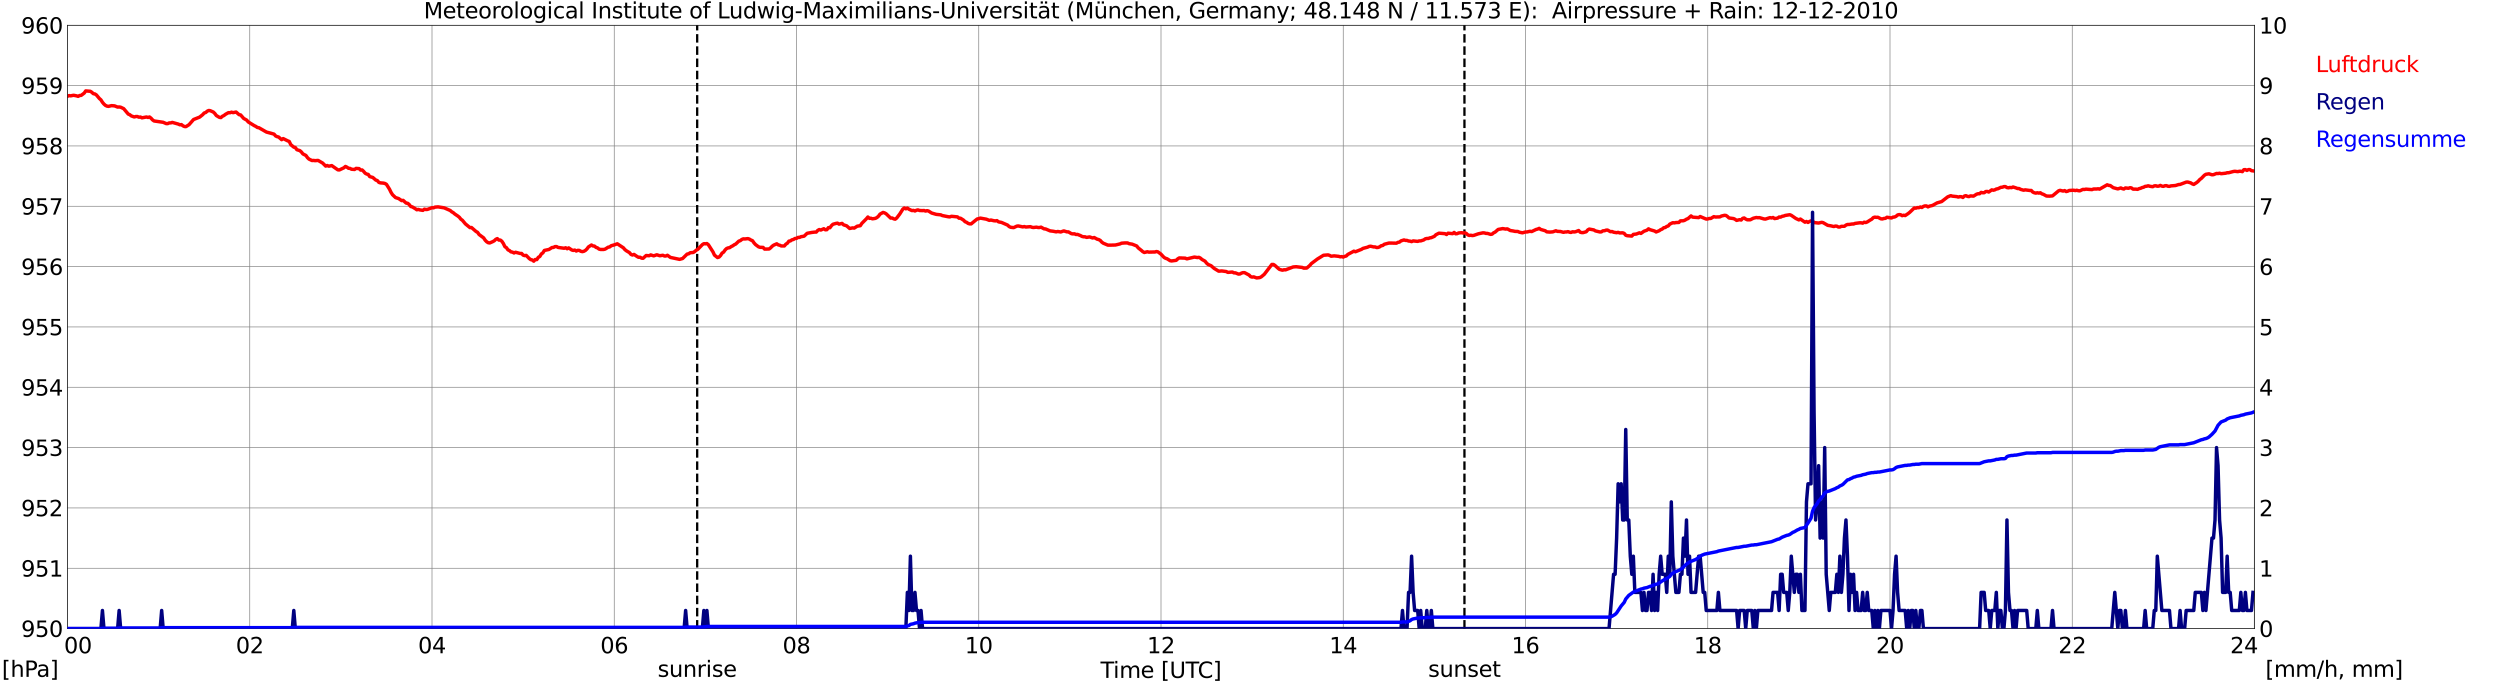 <?xml version="1.0" encoding="utf-8" standalone="no"?>
<!DOCTYPE svg PUBLIC "-//W3C//DTD SVG 1.1//EN"
  "http://www.w3.org/Graphics/SVG/1.1/DTD/svg11.dtd">
<svg xmlns:xlink="http://www.w3.org/1999/xlink" width="1085.4pt" height="296.64pt" viewBox="0 0 1085.4 296.64" xmlns="http://www.w3.org/2000/svg" version="1.1">
 <defs>
  <style type="text/css">*{stroke-linejoin: round; stroke-linecap: butt}</style>
 </defs>
 <g id="figure_1">
  <g id="patch_1">
   <path d="M 0 296.64 
L 1085.4 296.64 
L 1085.4 0 
L 0 0 
z
" style="fill: #ffffff"/>
  </g>
  <g id="axes_1">
   <g id="patch_2">
    <path d="M 29.306 272.909 
L 978.814 272.909 
L 978.814 10.976 
L 29.306 10.976 
z
" style="fill: #ffffff"/>
   </g>
   <g id="patch_3">
    <path d="M 978.814 272.909 
L 978.814 272.909 
L 978.814 10.976 
L 978.814 10.976 
z
" clip-path="url(#pd92a459e01)" style="fill: #d3d3d3; opacity: 0.25; stroke: #d3d3d3; stroke-linejoin: miter"/>
   </g>
   <g id="matplotlib.axis_1">
    <g id="xtick_1">
     <g id="line2d_1">
      <path d="M 29.306 272.909 
L 29.306 10.976 
" clip-path="url(#pd92a459e01)" style="fill: none; stroke: #808080; stroke-width: 0.3; stroke-linecap: square"/>
     </g>
     <g id="line2d_2"/>
     <g id="text_1">
      <!--    00 -->
      <g transform="translate(18.733 283.627) scale(0.095 -0.095)">
       <defs>
        <path id="DejaVuSans-20" transform="scale(0.016)"/>
        <path id="DejaVuSans-30" d="M 2034 4250 
Q 1547 4250 1301 3770 
Q 1056 3291 1056 2328 
Q 1056 1369 1301 889 
Q 1547 409 2034 409 
Q 2525 409 2770 889 
Q 3016 1369 3016 2328 
Q 3016 3291 2770 3770 
Q 2525 4250 2034 4250 
z
M 2034 4750 
Q 2819 4750 3233 4129 
Q 3647 3509 3647 2328 
Q 3647 1150 3233 529 
Q 2819 -91 2034 -91 
Q 1250 -91 836 529 
Q 422 1150 422 2328 
Q 422 3509 836 4129 
Q 1250 4750 2034 4750 
z
" transform="scale(0.016)"/>
       </defs>
       <use xlink:href="#DejaVuSans-20"/>
       <use xlink:href="#DejaVuSans-20" transform="translate(31.787 0)"/>
       <use xlink:href="#DejaVuSans-20" transform="translate(63.574 0)"/>
       <use xlink:href="#DejaVuSans-30" transform="translate(95.361 0)"/>
       <use xlink:href="#DejaVuSans-30" transform="translate(158.984 0)"/>
      </g>
     </g>
    </g>
    <g id="xtick_2">
     <g id="line2d_3">
      <path d="M 108.431 272.909 
L 108.431 10.976 
" clip-path="url(#pd92a459e01)" style="fill: none; stroke: #808080; stroke-width: 0.3; stroke-linecap: square"/>
     </g>
     <g id="line2d_4"/>
     <g id="text_2">
      <!-- 02 -->
      <g transform="translate(102.387 283.627) scale(0.095 -0.095)">
       <defs>
        <path id="DejaVuSans-32" d="M 1228 531 
L 3431 531 
L 3431 0 
L 469 0 
L 469 531 
Q 828 903 1448 1529 
Q 2069 2156 2228 2338 
Q 2531 2678 2651 2914 
Q 2772 3150 2772 3378 
Q 2772 3750 2511 3984 
Q 2250 4219 1831 4219 
Q 1534 4219 1204 4116 
Q 875 4013 500 3803 
L 500 4441 
Q 881 4594 1212 4672 
Q 1544 4750 1819 4750 
Q 2544 4750 2975 4387 
Q 3406 4025 3406 3419 
Q 3406 3131 3298 2873 
Q 3191 2616 2906 2266 
Q 2828 2175 2409 1742 
Q 1991 1309 1228 531 
z
" transform="scale(0.016)"/>
       </defs>
       <use xlink:href="#DejaVuSans-30"/>
       <use xlink:href="#DejaVuSans-32" transform="translate(63.623 0)"/>
      </g>
     </g>
    </g>
    <g id="xtick_3">
     <g id="line2d_5">
      <path d="M 187.557 272.909 
L 187.557 10.976 
" clip-path="url(#pd92a459e01)" style="fill: none; stroke: #808080; stroke-width: 0.3; stroke-linecap: square"/>
     </g>
     <g id="line2d_6"/>
     <g id="text_3">
      <!-- 04 -->
      <g transform="translate(181.513 283.627) scale(0.095 -0.095)">
       <defs>
        <path id="DejaVuSans-34" d="M 2419 4116 
L 825 1625 
L 2419 1625 
L 2419 4116 
z
M 2253 4666 
L 3047 4666 
L 3047 1625 
L 3713 1625 
L 3713 1100 
L 3047 1100 
L 3047 0 
L 2419 0 
L 2419 1100 
L 313 1100 
L 313 1709 
L 2253 4666 
z
" transform="scale(0.016)"/>
       </defs>
       <use xlink:href="#DejaVuSans-30"/>
       <use xlink:href="#DejaVuSans-34" transform="translate(63.623 0)"/>
      </g>
     </g>
    </g>
    <g id="xtick_4">
     <g id="line2d_7">
      <path d="M 266.683 272.909 
L 266.683 10.976 
" clip-path="url(#pd92a459e01)" style="fill: none; stroke: #808080; stroke-width: 0.3; stroke-linecap: square"/>
     </g>
     <g id="line2d_8"/>
     <g id="text_4">
      <!-- 06 -->
      <g transform="translate(260.638 283.627) scale(0.095 -0.095)">
       <defs>
        <path id="DejaVuSans-36" d="M 2113 2584 
Q 1688 2584 1439 2293 
Q 1191 2003 1191 1497 
Q 1191 994 1439 701 
Q 1688 409 2113 409 
Q 2538 409 2786 701 
Q 3034 994 3034 1497 
Q 3034 2003 2786 2293 
Q 2538 2584 2113 2584 
z
M 3366 4563 
L 3366 3988 
Q 3128 4100 2886 4159 
Q 2644 4219 2406 4219 
Q 1781 4219 1451 3797 
Q 1122 3375 1075 2522 
Q 1259 2794 1537 2939 
Q 1816 3084 2150 3084 
Q 2853 3084 3261 2657 
Q 3669 2231 3669 1497 
Q 3669 778 3244 343 
Q 2819 -91 2113 -91 
Q 1303 -91 875 529 
Q 447 1150 447 2328 
Q 447 3434 972 4092 
Q 1497 4750 2381 4750 
Q 2619 4750 2861 4703 
Q 3103 4656 3366 4563 
z
" transform="scale(0.016)"/>
       </defs>
       <use xlink:href="#DejaVuSans-30"/>
       <use xlink:href="#DejaVuSans-36" transform="translate(63.623 0)"/>
      </g>
     </g>
    </g>
    <g id="xtick_5">
     <g id="line2d_9">
      <path d="M 345.808 272.909 
L 345.808 10.976 
" clip-path="url(#pd92a459e01)" style="fill: none; stroke: #808080; stroke-width: 0.3; stroke-linecap: square"/>
     </g>
     <g id="line2d_10"/>
     <g id="text_5">
      <!-- 08 -->
      <g transform="translate(339.764 283.627) scale(0.095 -0.095)">
       <defs>
        <path id="DejaVuSans-38" d="M 2034 2216 
Q 1584 2216 1326 1975 
Q 1069 1734 1069 1313 
Q 1069 891 1326 650 
Q 1584 409 2034 409 
Q 2484 409 2743 651 
Q 3003 894 3003 1313 
Q 3003 1734 2745 1975 
Q 2488 2216 2034 2216 
z
M 1403 2484 
Q 997 2584 770 2862 
Q 544 3141 544 3541 
Q 544 4100 942 4425 
Q 1341 4750 2034 4750 
Q 2731 4750 3128 4425 
Q 3525 4100 3525 3541 
Q 3525 3141 3298 2862 
Q 3072 2584 2669 2484 
Q 3125 2378 3379 2068 
Q 3634 1759 3634 1313 
Q 3634 634 3220 271 
Q 2806 -91 2034 -91 
Q 1263 -91 848 271 
Q 434 634 434 1313 
Q 434 1759 690 2068 
Q 947 2378 1403 2484 
z
M 1172 3481 
Q 1172 3119 1398 2916 
Q 1625 2713 2034 2713 
Q 2441 2713 2670 2916 
Q 2900 3119 2900 3481 
Q 2900 3844 2670 4047 
Q 2441 4250 2034 4250 
Q 1625 4250 1398 4047 
Q 1172 3844 1172 3481 
z
" transform="scale(0.016)"/>
       </defs>
       <use xlink:href="#DejaVuSans-30"/>
       <use xlink:href="#DejaVuSans-38" transform="translate(63.623 0)"/>
      </g>
     </g>
    </g>
    <g id="xtick_6">
     <g id="line2d_11">
      <path d="M 424.934 272.909 
L 424.934 10.976 
" clip-path="url(#pd92a459e01)" style="fill: none; stroke: #808080; stroke-width: 0.3; stroke-linecap: square"/>
     </g>
     <g id="line2d_12"/>
     <g id="text_6">
      <!-- 10 -->
      <g transform="translate(418.89 283.627) scale(0.095 -0.095)">
       <defs>
        <path id="DejaVuSans-31" d="M 794 531 
L 1825 531 
L 1825 4091 
L 703 3866 
L 703 4441 
L 1819 4666 
L 2450 4666 
L 2450 531 
L 3481 531 
L 3481 0 
L 794 0 
L 794 531 
z
" transform="scale(0.016)"/>
       </defs>
       <use xlink:href="#DejaVuSans-31"/>
       <use xlink:href="#DejaVuSans-30" transform="translate(63.623 0)"/>
      </g>
     </g>
    </g>
    <g id="xtick_7">
     <g id="line2d_13">
      <path d="M 504.06 272.909 
L 504.06 10.976 
" clip-path="url(#pd92a459e01)" style="fill: none; stroke: #808080; stroke-width: 0.3; stroke-linecap: square"/>
     </g>
     <g id="line2d_14"/>
     <g id="text_7">
      <!-- 12 -->
      <g transform="translate(498.015 283.627) scale(0.095 -0.095)">
       <use xlink:href="#DejaVuSans-31"/>
       <use xlink:href="#DejaVuSans-32" transform="translate(63.623 0)"/>
      </g>
     </g>
    </g>
    <g id="xtick_8">
     <g id="line2d_15">
      <path d="M 583.185 272.909 
L 583.185 10.976 
" clip-path="url(#pd92a459e01)" style="fill: none; stroke: #808080; stroke-width: 0.3; stroke-linecap: square"/>
     </g>
     <g id="line2d_16"/>
     <g id="text_8">
      <!-- 14 -->
      <g transform="translate(577.141 283.627) scale(0.095 -0.095)">
       <use xlink:href="#DejaVuSans-31"/>
       <use xlink:href="#DejaVuSans-34" transform="translate(63.623 0)"/>
      </g>
     </g>
    </g>
    <g id="xtick_9">
     <g id="line2d_17">
      <path d="M 662.311 272.909 
L 662.311 10.976 
" clip-path="url(#pd92a459e01)" style="fill: none; stroke: #808080; stroke-width: 0.3; stroke-linecap: square"/>
     </g>
     <g id="line2d_18"/>
     <g id="text_9">
      <!-- 16 -->
      <g transform="translate(656.267 283.627) scale(0.095 -0.095)">
       <use xlink:href="#DejaVuSans-31"/>
       <use xlink:href="#DejaVuSans-36" transform="translate(63.623 0)"/>
      </g>
     </g>
    </g>
    <g id="xtick_10">
     <g id="line2d_19">
      <path d="M 741.437 272.909 
L 741.437 10.976 
" clip-path="url(#pd92a459e01)" style="fill: none; stroke: #808080; stroke-width: 0.3; stroke-linecap: square"/>
     </g>
     <g id="line2d_20"/>
     <g id="text_10">
      <!-- 18 -->
      <g transform="translate(735.392 283.627) scale(0.095 -0.095)">
       <use xlink:href="#DejaVuSans-31"/>
       <use xlink:href="#DejaVuSans-38" transform="translate(63.623 0)"/>
      </g>
     </g>
    </g>
    <g id="xtick_11">
     <g id="line2d_21">
      <path d="M 820.562 272.909 
L 820.562 10.976 
" clip-path="url(#pd92a459e01)" style="fill: none; stroke: #808080; stroke-width: 0.3; stroke-linecap: square"/>
     </g>
     <g id="line2d_22"/>
     <g id="text_11">
      <!-- 20 -->
      <g transform="translate(814.518 283.627) scale(0.095 -0.095)">
       <use xlink:href="#DejaVuSans-32"/>
       <use xlink:href="#DejaVuSans-30" transform="translate(63.623 0)"/>
      </g>
     </g>
    </g>
    <g id="xtick_12">
     <g id="line2d_23">
      <path d="M 899.688 272.909 
L 899.688 10.976 
" clip-path="url(#pd92a459e01)" style="fill: none; stroke: #808080; stroke-width: 0.3; stroke-linecap: square"/>
     </g>
     <g id="line2d_24"/>
     <g id="text_12">
      <!-- 22 -->
      <g transform="translate(893.644 283.627) scale(0.095 -0.095)">
       <use xlink:href="#DejaVuSans-32"/>
       <use xlink:href="#DejaVuSans-32" transform="translate(63.623 0)"/>
      </g>
     </g>
    </g>
    <g id="xtick_13">
     <g id="line2d_25">
      <path d="M 978.814 272.909 
L 978.814 10.976 
" clip-path="url(#pd92a459e01)" style="fill: none; stroke: #808080; stroke-width: 0.3; stroke-linecap: square"/>
     </g>
     <g id="line2d_26"/>
     <g id="text_13">
      <!-- 24    -->
      <g transform="translate(968.241 283.627) scale(0.095 -0.095)">
       <use xlink:href="#DejaVuSans-32"/>
       <use xlink:href="#DejaVuSans-34" transform="translate(63.623 0)"/>
       <use xlink:href="#DejaVuSans-20" transform="translate(127.246 0)"/>
       <use xlink:href="#DejaVuSans-20" transform="translate(159.033 0)"/>
       <use xlink:href="#DejaVuSans-20" transform="translate(190.82 0)"/>
      </g>
     </g>
    </g>
    <g id="text_14">
     <!-- Time [UTC] -->
     <g transform="translate(477.806 294.322) scale(0.095 -0.095)">
      <defs>
       <path id="DejaVuSans-54" d="M -19 4666 
L 3928 4666 
L 3928 4134 
L 2272 4134 
L 2272 0 
L 1638 0 
L 1638 4134 
L -19 4134 
L -19 4666 
z
" transform="scale(0.016)"/>
       <path id="DejaVuSans-69" d="M 603 3500 
L 1178 3500 
L 1178 0 
L 603 0 
L 603 3500 
z
M 603 4863 
L 1178 4863 
L 1178 4134 
L 603 4134 
L 603 4863 
z
" transform="scale(0.016)"/>
       <path id="DejaVuSans-6d" d="M 3328 2828 
Q 3544 3216 3844 3400 
Q 4144 3584 4550 3584 
Q 5097 3584 5394 3201 
Q 5691 2819 5691 2113 
L 5691 0 
L 5113 0 
L 5113 2094 
Q 5113 2597 4934 2840 
Q 4756 3084 4391 3084 
Q 3944 3084 3684 2787 
Q 3425 2491 3425 1978 
L 3425 0 
L 2847 0 
L 2847 2094 
Q 2847 2600 2669 2842 
Q 2491 3084 2119 3084 
Q 1678 3084 1418 2786 
Q 1159 2488 1159 1978 
L 1159 0 
L 581 0 
L 581 3500 
L 1159 3500 
L 1159 2956 
Q 1356 3278 1631 3431 
Q 1906 3584 2284 3584 
Q 2666 3584 2933 3390 
Q 3200 3197 3328 2828 
z
" transform="scale(0.016)"/>
       <path id="DejaVuSans-65" d="M 3597 1894 
L 3597 1613 
L 953 1613 
Q 991 1019 1311 708 
Q 1631 397 2203 397 
Q 2534 397 2845 478 
Q 3156 559 3463 722 
L 3463 178 
Q 3153 47 2828 -22 
Q 2503 -91 2169 -91 
Q 1331 -91 842 396 
Q 353 884 353 1716 
Q 353 2575 817 3079 
Q 1281 3584 2069 3584 
Q 2775 3584 3186 3129 
Q 3597 2675 3597 1894 
z
M 3022 2063 
Q 3016 2534 2758 2815 
Q 2500 3097 2075 3097 
Q 1594 3097 1305 2825 
Q 1016 2553 972 2059 
L 3022 2063 
z
" transform="scale(0.016)"/>
       <path id="DejaVuSans-5b" d="M 550 4863 
L 1875 4863 
L 1875 4416 
L 1125 4416 
L 1125 -397 
L 1875 -397 
L 1875 -844 
L 550 -844 
L 550 4863 
z
" transform="scale(0.016)"/>
       <path id="DejaVuSans-55" d="M 556 4666 
L 1191 4666 
L 1191 1831 
Q 1191 1081 1462 751 
Q 1734 422 2344 422 
Q 2950 422 3222 751 
Q 3494 1081 3494 1831 
L 3494 4666 
L 4128 4666 
L 4128 1753 
Q 4128 841 3676 375 
Q 3225 -91 2344 -91 
Q 1459 -91 1007 375 
Q 556 841 556 1753 
L 556 4666 
z
" transform="scale(0.016)"/>
       <path id="DejaVuSans-43" d="M 4122 4306 
L 4122 3641 
Q 3803 3938 3442 4084 
Q 3081 4231 2675 4231 
Q 1875 4231 1450 3742 
Q 1025 3253 1025 2328 
Q 1025 1406 1450 917 
Q 1875 428 2675 428 
Q 3081 428 3442 575 
Q 3803 722 4122 1019 
L 4122 359 
Q 3791 134 3420 21 
Q 3050 -91 2638 -91 
Q 1578 -91 968 557 
Q 359 1206 359 2328 
Q 359 3453 968 4101 
Q 1578 4750 2638 4750 
Q 3056 4750 3426 4639 
Q 3797 4528 4122 4306 
z
" transform="scale(0.016)"/>
       <path id="DejaVuSans-5d" d="M 1947 4863 
L 1947 -844 
L 622 -844 
L 622 -397 
L 1369 -397 
L 1369 4416 
L 622 4416 
L 622 4863 
L 1947 4863 
z
" transform="scale(0.016)"/>
      </defs>
      <use xlink:href="#DejaVuSans-54"/>
      <use xlink:href="#DejaVuSans-69" transform="translate(57.959 0)"/>
      <use xlink:href="#DejaVuSans-6d" transform="translate(85.742 0)"/>
      <use xlink:href="#DejaVuSans-65" transform="translate(183.154 0)"/>
      <use xlink:href="#DejaVuSans-20" transform="translate(244.678 0)"/>
      <use xlink:href="#DejaVuSans-5b" transform="translate(276.465 0)"/>
      <use xlink:href="#DejaVuSans-55" transform="translate(315.479 0)"/>
      <use xlink:href="#DejaVuSans-54" transform="translate(388.672 0)"/>
      <use xlink:href="#DejaVuSans-43" transform="translate(443.881 0)"/>
      <use xlink:href="#DejaVuSans-5d" transform="translate(513.705 0)"/>
     </g>
    </g>
   </g>
   <g id="matplotlib.axis_2">
    <g id="ytick_1">
     <g id="line2d_27">
      <path d="M 29.306 272.909 
L 978.814 272.909 
" clip-path="url(#pd92a459e01)" style="fill: none; stroke: #808080; stroke-width: 0.3; stroke-linecap: square"/>
     </g>
     <g id="line2d_28"/>
     <g id="text_15">
      <!-- 950 -->
      <g transform="translate(9.173 276.518) scale(0.095 -0.095)">
       <defs>
        <path id="DejaVuSans-39" d="M 703 97 
L 703 672 
Q 941 559 1184 500 
Q 1428 441 1663 441 
Q 2288 441 2617 861 
Q 2947 1281 2994 2138 
Q 2813 1869 2534 1725 
Q 2256 1581 1919 1581 
Q 1219 1581 811 2004 
Q 403 2428 403 3163 
Q 403 3881 828 4315 
Q 1253 4750 1959 4750 
Q 2769 4750 3195 4129 
Q 3622 3509 3622 2328 
Q 3622 1225 3098 567 
Q 2575 -91 1691 -91 
Q 1453 -91 1209 -44 
Q 966 3 703 97 
z
M 1959 2075 
Q 2384 2075 2632 2365 
Q 2881 2656 2881 3163 
Q 2881 3666 2632 3958 
Q 2384 4250 1959 4250 
Q 1534 4250 1286 3958 
Q 1038 3666 1038 3163 
Q 1038 2656 1286 2365 
Q 1534 2075 1959 2075 
z
" transform="scale(0.016)"/>
        <path id="DejaVuSans-35" d="M 691 4666 
L 3169 4666 
L 3169 4134 
L 1269 4134 
L 1269 2991 
Q 1406 3038 1543 3061 
Q 1681 3084 1819 3084 
Q 2600 3084 3056 2656 
Q 3513 2228 3513 1497 
Q 3513 744 3044 326 
Q 2575 -91 1722 -91 
Q 1428 -91 1123 -41 
Q 819 9 494 109 
L 494 744 
Q 775 591 1075 516 
Q 1375 441 1709 441 
Q 2250 441 2565 725 
Q 2881 1009 2881 1497 
Q 2881 1984 2565 2268 
Q 2250 2553 1709 2553 
Q 1456 2553 1204 2497 
Q 953 2441 691 2322 
L 691 4666 
z
" transform="scale(0.016)"/>
       </defs>
       <use xlink:href="#DejaVuSans-39"/>
       <use xlink:href="#DejaVuSans-35" transform="translate(63.623 0)"/>
       <use xlink:href="#DejaVuSans-30" transform="translate(127.246 0)"/>
      </g>
     </g>
    </g>
    <g id="ytick_2">
     <g id="line2d_29">
      <path d="M 29.306 246.715 
L 978.814 246.715 
" clip-path="url(#pd92a459e01)" style="fill: none; stroke: #808080; stroke-width: 0.3; stroke-linecap: square"/>
     </g>
     <g id="line2d_30"/>
     <g id="text_16">
      <!-- 951 -->
      <g transform="translate(9.173 250.325) scale(0.095 -0.095)">
       <use xlink:href="#DejaVuSans-39"/>
       <use xlink:href="#DejaVuSans-35" transform="translate(63.623 0)"/>
       <use xlink:href="#DejaVuSans-31" transform="translate(127.246 0)"/>
      </g>
     </g>
    </g>
    <g id="ytick_3">
     <g id="line2d_31">
      <path d="M 29.306 220.522 
L 978.814 220.522 
" clip-path="url(#pd92a459e01)" style="fill: none; stroke: #808080; stroke-width: 0.3; stroke-linecap: square"/>
     </g>
     <g id="line2d_32"/>
     <g id="text_17">
      <!-- 952 -->
      <g transform="translate(9.173 224.131) scale(0.095 -0.095)">
       <use xlink:href="#DejaVuSans-39"/>
       <use xlink:href="#DejaVuSans-35" transform="translate(63.623 0)"/>
       <use xlink:href="#DejaVuSans-32" transform="translate(127.246 0)"/>
      </g>
     </g>
    </g>
    <g id="ytick_4">
     <g id="line2d_33">
      <path d="M 29.306 194.329 
L 978.814 194.329 
" clip-path="url(#pd92a459e01)" style="fill: none; stroke: #808080; stroke-width: 0.3; stroke-linecap: square"/>
     </g>
     <g id="line2d_34"/>
     <g id="text_18">
      <!-- 953 -->
      <g transform="translate(9.173 197.938) scale(0.095 -0.095)">
       <defs>
        <path id="DejaVuSans-33" d="M 2597 2516 
Q 3050 2419 3304 2112 
Q 3559 1806 3559 1356 
Q 3559 666 3084 287 
Q 2609 -91 1734 -91 
Q 1441 -91 1130 -33 
Q 819 25 488 141 
L 488 750 
Q 750 597 1062 519 
Q 1375 441 1716 441 
Q 2309 441 2620 675 
Q 2931 909 2931 1356 
Q 2931 1769 2642 2001 
Q 2353 2234 1838 2234 
L 1294 2234 
L 1294 2753 
L 1863 2753 
Q 2328 2753 2575 2939 
Q 2822 3125 2822 3475 
Q 2822 3834 2567 4026 
Q 2313 4219 1838 4219 
Q 1578 4219 1281 4162 
Q 984 4106 628 3988 
L 628 4550 
Q 988 4650 1302 4700 
Q 1616 4750 1894 4750 
Q 2613 4750 3031 4423 
Q 3450 4097 3450 3541 
Q 3450 3153 3228 2886 
Q 3006 2619 2597 2516 
z
" transform="scale(0.016)"/>
       </defs>
       <use xlink:href="#DejaVuSans-39"/>
       <use xlink:href="#DejaVuSans-35" transform="translate(63.623 0)"/>
       <use xlink:href="#DejaVuSans-33" transform="translate(127.246 0)"/>
      </g>
     </g>
    </g>
    <g id="ytick_5">
     <g id="line2d_35">
      <path d="M 29.306 168.136 
L 978.814 168.136 
" clip-path="url(#pd92a459e01)" style="fill: none; stroke: #808080; stroke-width: 0.3; stroke-linecap: square"/>
     </g>
     <g id="line2d_36"/>
     <g id="text_19">
      <!-- 954 -->
      <g transform="translate(9.173 171.745) scale(0.095 -0.095)">
       <use xlink:href="#DejaVuSans-39"/>
       <use xlink:href="#DejaVuSans-35" transform="translate(63.623 0)"/>
       <use xlink:href="#DejaVuSans-34" transform="translate(127.246 0)"/>
      </g>
     </g>
    </g>
    <g id="ytick_6">
     <g id="line2d_37">
      <path d="M 29.306 141.942 
L 978.814 141.942 
" clip-path="url(#pd92a459e01)" style="fill: none; stroke: #808080; stroke-width: 0.3; stroke-linecap: square"/>
     </g>
     <g id="line2d_38"/>
     <g id="text_20">
      <!-- 955 -->
      <g transform="translate(9.173 145.551) scale(0.095 -0.095)">
       <use xlink:href="#DejaVuSans-39"/>
       <use xlink:href="#DejaVuSans-35" transform="translate(63.623 0)"/>
       <use xlink:href="#DejaVuSans-35" transform="translate(127.246 0)"/>
      </g>
     </g>
    </g>
    <g id="ytick_7">
     <g id="line2d_39">
      <path d="M 29.306 115.749 
L 978.814 115.749 
" clip-path="url(#pd92a459e01)" style="fill: none; stroke: #808080; stroke-width: 0.3; stroke-linecap: square"/>
     </g>
     <g id="line2d_40"/>
     <g id="text_21">
      <!-- 956 -->
      <g transform="translate(9.173 119.358) scale(0.095 -0.095)">
       <use xlink:href="#DejaVuSans-39"/>
       <use xlink:href="#DejaVuSans-35" transform="translate(63.623 0)"/>
       <use xlink:href="#DejaVuSans-36" transform="translate(127.246 0)"/>
      </g>
     </g>
    </g>
    <g id="ytick_8">
     <g id="line2d_41">
      <path d="M 29.306 89.556 
L 978.814 89.556 
" clip-path="url(#pd92a459e01)" style="fill: none; stroke: #808080; stroke-width: 0.3; stroke-linecap: square"/>
     </g>
     <g id="line2d_42"/>
     <g id="text_22">
      <!-- 957 -->
      <g transform="translate(9.173 93.165) scale(0.095 -0.095)">
       <defs>
        <path id="DejaVuSans-37" d="M 525 4666 
L 3525 4666 
L 3525 4397 
L 1831 0 
L 1172 0 
L 2766 4134 
L 525 4134 
L 525 4666 
z
" transform="scale(0.016)"/>
       </defs>
       <use xlink:href="#DejaVuSans-39"/>
       <use xlink:href="#DejaVuSans-35" transform="translate(63.623 0)"/>
       <use xlink:href="#DejaVuSans-37" transform="translate(127.246 0)"/>
      </g>
     </g>
    </g>
    <g id="ytick_9">
     <g id="line2d_43">
      <path d="M 29.306 63.362 
L 978.814 63.362 
" clip-path="url(#pd92a459e01)" style="fill: none; stroke: #808080; stroke-width: 0.3; stroke-linecap: square"/>
     </g>
     <g id="line2d_44"/>
     <g id="text_23">
      <!-- 958 -->
      <g transform="translate(9.173 66.972) scale(0.095 -0.095)">
       <use xlink:href="#DejaVuSans-39"/>
       <use xlink:href="#DejaVuSans-35" transform="translate(63.623 0)"/>
       <use xlink:href="#DejaVuSans-38" transform="translate(127.246 0)"/>
      </g>
     </g>
    </g>
    <g id="ytick_10">
     <g id="line2d_45">
      <path d="M 29.306 37.169 
L 978.814 37.169 
" clip-path="url(#pd92a459e01)" style="fill: none; stroke: #808080; stroke-width: 0.3; stroke-linecap: square"/>
     </g>
     <g id="line2d_46"/>
     <g id="text_24">
      <!-- 959 -->
      <g transform="translate(9.173 40.778) scale(0.095 -0.095)">
       <use xlink:href="#DejaVuSans-39"/>
       <use xlink:href="#DejaVuSans-35" transform="translate(63.623 0)"/>
       <use xlink:href="#DejaVuSans-39" transform="translate(127.246 0)"/>
      </g>
     </g>
    </g>
    <g id="ytick_11">
     <g id="line2d_47">
      <path d="M 29.306 10.976 
L 978.814 10.976 
" clip-path="url(#pd92a459e01)" style="fill: none; stroke: #808080; stroke-width: 0.3; stroke-linecap: square"/>
     </g>
     <g id="line2d_48"/>
     <g id="text_25">
      <!-- 960 -->
      <g transform="translate(9.173 14.585) scale(0.095 -0.095)">
       <use xlink:href="#DejaVuSans-39"/>
       <use xlink:href="#DejaVuSans-36" transform="translate(63.623 0)"/>
       <use xlink:href="#DejaVuSans-30" transform="translate(127.246 0)"/>
      </g>
     </g>
    </g>
   </g>
   <g id="line2d_49">
    <path d="M 302.685 272.909 
L 302.685 10.976 
" clip-path="url(#pd92a459e01)" style="fill: none; stroke-dasharray: 3.7,1.6; stroke-dashoffset: 0; stroke: #000000"/>
   </g>
   <g id="line2d_50">
    <path d="M 635.804 272.909 
L 635.804 10.976 
" clip-path="url(#pd92a459e01)" style="fill: none; stroke-dasharray: 3.7,1.6; stroke-dashoffset: 0; stroke: #000000"/>
   </g>
   <g id="line2d_51">
    <path d="M 29.306 41.796 
L 29.965 41.491 
L 30.625 41.622 
L 31.943 41.36 
L 33.262 41.622 
L 33.921 41.831 
L 34.581 41.465 
L 35.24 41.412 
L 36.559 40.417 
L 37.218 39.474 
L 39.197 39.631 
L 39.856 40.05 
L 40.515 40.679 
L 41.175 40.784 
L 41.834 41.203 
L 43.153 42.774 
L 43.812 43.351 
L 44.472 44.398 
L 45.131 45.184 
L 45.79 45.76 
L 46.45 46.075 
L 47.109 46.179 
L 48.428 45.865 
L 49.747 45.97 
L 51.065 46.494 
L 51.725 46.441 
L 52.384 46.546 
L 53.703 47.175 
L 55.681 49.532 
L 56.34 49.794 
L 57 50.318 
L 58.319 50.79 
L 58.978 50.58 
L 59.637 50.58 
L 60.297 50.894 
L 60.956 50.79 
L 61.615 51.156 
L 63.594 50.79 
L 64.253 50.999 
L 64.912 50.79 
L 65.572 51.313 
L 66.231 52.047 
L 66.89 52.518 
L 70.847 53.095 
L 72.166 53.671 
L 72.825 53.671 
L 73.484 53.356 
L 74.144 53.356 
L 74.803 53.147 
L 77.441 53.88 
L 78.1 54.195 
L 78.759 54.09 
L 79.419 54.614 
L 80.078 54.928 
L 80.737 54.98 
L 82.056 54.142 
L 84.034 51.89 
L 86.672 50.842 
L 87.991 49.794 
L 88.65 49.061 
L 89.309 48.851 
L 89.969 48.275 
L 90.628 47.961 
L 91.288 48.065 
L 92.606 48.642 
L 93.266 49.27 
L 93.925 50.161 
L 95.244 50.947 
L 95.903 51.051 
L 96.563 50.475 
L 97.222 50.161 
L 97.881 49.637 
L 99.2 48.904 
L 99.86 48.956 
L 100.519 48.694 
L 101.178 48.904 
L 102.497 48.642 
L 103.816 49.794 
L 104.475 49.899 
L 105.794 51.418 
L 107.113 52.152 
L 107.772 52.937 
L 110.41 54.561 
L 111.069 54.876 
L 111.728 55.347 
L 112.388 55.452 
L 115.685 57.338 
L 118.982 58.228 
L 119.641 59.014 
L 120.3 59.329 
L 120.96 59.486 
L 122.278 60.638 
L 122.938 60.167 
L 124.916 61.162 
L 125.575 61.424 
L 126.235 62.786 
L 127.553 63.886 
L 128.213 64.043 
L 128.872 64.986 
L 130.191 65.405 
L 130.85 65.982 
L 131.51 66.82 
L 132.829 67.501 
L 133.488 68.444 
L 134.147 69.072 
L 135.466 69.701 
L 136.125 69.649 
L 136.785 69.753 
L 138.104 69.649 
L 140.082 70.801 
L 141.4 72.111 
L 142.06 71.849 
L 142.719 72.163 
L 144.038 71.901 
L 146.676 73.735 
L 147.335 73.787 
L 149.313 72.844 
L 149.972 72.268 
L 150.632 72.582 
L 151.291 73.054 
L 151.951 73.106 
L 152.61 73.473 
L 153.929 73.578 
L 154.588 73.106 
L 155.907 73.211 
L 156.566 73.84 
L 157.226 73.787 
L 157.885 74.416 
L 158.544 75.202 
L 159.204 75.568 
L 159.863 75.726 
L 160.523 76.669 
L 161.841 77.035 
L 163.16 78.188 
L 163.819 78.397 
L 164.479 79.183 
L 165.138 79.393 
L 166.457 79.497 
L 167.116 79.655 
L 167.776 80.021 
L 169.094 82.117 
L 169.754 83.479 
L 170.413 84.526 
L 171.732 85.784 
L 173.051 86.203 
L 174.37 87.093 
L 175.029 86.989 
L 176.348 88.194 
L 177.007 88.246 
L 177.666 88.822 
L 178.326 89.66 
L 178.985 89.818 
L 180.304 90.603 
L 180.963 91.075 
L 181.623 90.918 
L 182.282 91.127 
L 183.601 91.337 
L 184.26 90.813 
L 184.92 90.97 
L 185.579 90.918 
L 187.557 90.184 
L 188.217 90.237 
L 188.876 89.922 
L 190.195 89.818 
L 192.832 90.237 
L 195.47 91.389 
L 196.129 91.965 
L 196.788 92.332 
L 197.448 92.908 
L 198.767 93.799 
L 199.426 94.323 
L 200.085 95.161 
L 200.745 95.632 
L 202.063 97.204 
L 204.042 98.828 
L 204.701 98.776 
L 206.679 100.504 
L 207.339 100.871 
L 207.998 101.814 
L 209.976 103.281 
L 210.635 104.276 
L 211.295 104.957 
L 211.954 105.376 
L 212.614 105.481 
L 213.932 104.905 
L 214.592 104.538 
L 215.251 103.91 
L 215.91 103.595 
L 216.57 104.224 
L 217.229 104.224 
L 217.889 104.748 
L 218.548 105.743 
L 219.207 107.105 
L 219.867 107.524 
L 220.526 108.467 
L 221.186 108.782 
L 221.845 109.358 
L 222.504 109.463 
L 223.164 109.829 
L 223.823 109.515 
L 225.801 110.039 
L 226.461 110.039 
L 227.12 110.772 
L 227.779 110.982 
L 228.439 110.877 
L 229.757 112.239 
L 230.417 112.711 
L 231.076 112.868 
L 231.736 113.392 
L 232.395 112.658 
L 233.054 112.711 
L 233.714 111.715 
L 234.373 111.348 
L 235.033 110.248 
L 235.692 109.777 
L 236.351 108.729 
L 238.329 108.31 
L 239.648 107.472 
L 240.308 107.419 
L 240.967 107.053 
L 241.626 107.053 
L 242.286 107.419 
L 244.923 107.786 
L 245.583 107.577 
L 246.242 107.996 
L 246.901 107.629 
L 248.22 108.52 
L 248.88 108.729 
L 249.539 108.572 
L 250.198 108.991 
L 250.858 108.677 
L 251.517 108.729 
L 252.176 109.096 
L 252.836 109.253 
L 253.495 109.096 
L 254.155 108.729 
L 254.814 108.1 
L 255.473 107.21 
L 256.792 106.372 
L 257.451 106.791 
L 258.111 106.843 
L 258.77 107.419 
L 259.43 107.629 
L 260.089 108.153 
L 260.748 108.31 
L 262.067 108.31 
L 262.726 108.153 
L 264.045 107.315 
L 264.705 107.21 
L 265.364 106.686 
L 266.683 106.319 
L 268.002 105.848 
L 270.639 107.577 
L 271.298 108.362 
L 271.958 108.886 
L 273.277 109.672 
L 273.936 110.458 
L 274.595 110.72 
L 275.255 110.458 
L 276.573 111.348 
L 277.233 111.715 
L 277.892 111.663 
L 278.552 112.082 
L 279.211 112.134 
L 280.53 110.929 
L 281.849 111.034 
L 282.508 110.667 
L 283.827 111.087 
L 285.145 110.615 
L 286.464 111.034 
L 287.783 110.825 
L 288.442 111.139 
L 289.102 111.139 
L 289.761 110.825 
L 291.08 111.768 
L 295.036 112.606 
L 296.355 112.239 
L 298.333 110.301 
L 298.992 110.196 
L 299.652 109.724 
L 300.971 109.62 
L 301.63 109.201 
L 302.289 108.624 
L 302.949 108.258 
L 304.267 106.896 
L 304.927 106.215 
L 305.586 105.795 
L 306.246 105.848 
L 306.905 105.743 
L 307.564 106.267 
L 309.543 109.358 
L 310.202 110.772 
L 311.521 111.82 
L 312.18 111.61 
L 312.839 110.929 
L 313.499 109.882 
L 314.158 109.463 
L 314.818 108.52 
L 315.477 107.891 
L 316.136 107.629 
L 316.796 107.524 
L 317.455 107.053 
L 318.114 106.738 
L 318.774 106.267 
L 319.433 105.953 
L 320.752 104.695 
L 321.411 104.486 
L 322.071 103.962 
L 322.73 103.7 
L 323.39 103.752 
L 324.708 103.595 
L 325.368 103.805 
L 326.027 104.224 
L 326.686 104.486 
L 327.346 105.429 
L 328.005 106.162 
L 329.324 107.158 
L 329.983 107.367 
L 331.302 107.419 
L 331.961 108.153 
L 333.94 108.1 
L 334.599 107.577 
L 335.258 106.896 
L 335.918 106.424 
L 337.236 105.848 
L 337.896 106.319 
L 338.555 106.476 
L 339.215 106.791 
L 340.533 106.791 
L 341.193 106.005 
L 341.852 105.586 
L 342.512 104.695 
L 343.171 104.591 
L 343.83 104.119 
L 344.49 103.962 
L 345.149 103.543 
L 345.808 103.49 
L 346.468 103.071 
L 347.127 103.071 
L 347.787 102.757 
L 349.105 102.547 
L 350.424 101.29 
L 352.402 100.924 
L 353.721 100.766 
L 354.38 100.766 
L 355.04 100.033 
L 355.699 99.666 
L 356.359 99.876 
L 357.677 99.3 
L 358.337 99.771 
L 358.996 99.719 
L 359.655 98.828 
L 360.315 98.88 
L 360.974 97.99 
L 361.634 97.361 
L 362.952 96.995 
L 363.612 96.89 
L 364.271 97.309 
L 365.59 96.995 
L 366.249 97.623 
L 367.568 98.042 
L 368.887 99.195 
L 370.206 98.933 
L 370.865 99.038 
L 372.184 98.199 
L 373.502 97.99 
L 374.162 96.995 
L 376.14 95.004 
L 376.799 94.218 
L 377.459 94.794 
L 378.118 94.742 
L 378.777 95.004 
L 380.096 94.794 
L 380.756 94.428 
L 381.415 93.851 
L 382.074 92.961 
L 383.393 92.227 
L 384.053 92.437 
L 384.712 92.804 
L 386.69 94.69 
L 387.349 94.637 
L 388.009 95.004 
L 388.668 95.161 
L 389.328 94.637 
L 390.646 92.908 
L 391.965 90.813 
L 392.624 90.289 
L 393.284 90.656 
L 393.943 90.341 
L 394.603 90.813 
L 395.921 91.442 
L 396.581 91.337 
L 397.24 91.599 
L 397.899 91.284 
L 398.559 91.127 
L 399.218 91.389 
L 400.537 91.442 
L 401.196 91.389 
L 401.856 91.651 
L 402.515 91.442 
L 403.175 91.651 
L 404.493 92.489 
L 406.471 93.066 
L 408.45 93.275 
L 409.109 93.589 
L 411.746 94.113 
L 412.406 94.166 
L 413.065 93.904 
L 415.703 94.166 
L 416.362 94.742 
L 417.022 94.742 
L 418.34 95.58 
L 419 96.261 
L 419.659 96.523 
L 420.318 96.995 
L 420.978 97.204 
L 421.637 97.204 
L 423.615 95.58 
L 424.275 95.056 
L 424.934 94.951 
L 425.593 94.69 
L 428.231 95.161 
L 429.55 95.685 
L 430.209 95.528 
L 431.528 95.842 
L 432.187 95.894 
L 432.847 95.79 
L 433.506 96.313 
L 434.825 96.575 
L 437.462 97.728 
L 438.122 98.357 
L 438.781 98.671 
L 440.1 98.828 
L 441.419 98.199 
L 442.078 98.095 
L 444.056 98.514 
L 444.716 98.357 
L 445.375 98.566 
L 447.353 98.409 
L 448.012 98.671 
L 448.672 98.776 
L 449.991 98.619 
L 450.65 98.776 
L 451.309 98.776 
L 451.969 98.619 
L 453.287 99.352 
L 453.947 99.404 
L 455.925 100.242 
L 457.244 100.4 
L 458.563 100.662 
L 459.222 100.504 
L 460.541 100.714 
L 461.859 100.242 
L 463.178 100.662 
L 463.838 100.662 
L 465.156 101.447 
L 465.816 101.552 
L 466.475 101.5 
L 467.134 101.814 
L 467.794 101.762 
L 469.113 102.286 
L 469.772 102.652 
L 470.431 102.809 
L 471.091 102.809 
L 471.75 103.071 
L 473.069 102.862 
L 474.388 103.333 
L 475.047 103.124 
L 476.366 103.857 
L 477.025 104.014 
L 477.685 104.381 
L 478.344 105.114 
L 479.003 105.586 
L 480.981 106.424 
L 482.3 106.424 
L 484.278 106.372 
L 485.597 106.057 
L 486.256 105.9 
L 486.916 105.586 
L 488.235 105.481 
L 489.553 105.481 
L 490.213 105.795 
L 491.532 106.005 
L 493.51 106.791 
L 494.169 107.629 
L 495.488 108.677 
L 496.147 109.253 
L 496.807 109.62 
L 498.125 109.305 
L 498.785 109.463 
L 500.763 109.41 
L 501.422 109.41 
L 502.082 109.201 
L 502.741 109.358 
L 504.06 110.353 
L 505.379 111.768 
L 506.038 112.134 
L 506.697 112.344 
L 508.016 113.182 
L 508.675 113.287 
L 510.654 113.025 
L 511.313 112.396 
L 511.972 111.977 
L 514.61 112.082 
L 515.269 112.396 
L 518.566 111.61 
L 519.885 111.82 
L 520.544 111.715 
L 521.204 112.082 
L 521.863 112.658 
L 523.182 113.392 
L 523.841 114.23 
L 524.501 114.806 
L 525.819 115.382 
L 527.138 116.535 
L 529.116 117.74 
L 530.435 117.635 
L 532.413 117.897 
L 533.073 118.263 
L 535.051 118.106 
L 535.71 118.473 
L 536.369 118.473 
L 537.688 118.997 
L 538.348 118.945 
L 539.007 118.578 
L 539.666 118.368 
L 540.326 118.368 
L 542.304 119.416 
L 542.963 120.097 
L 543.623 120.307 
L 544.282 120.202 
L 545.601 120.673 
L 546.919 120.516 
L 547.579 120.202 
L 548.898 119.102 
L 552.195 114.806 
L 552.854 114.806 
L 553.513 115.225 
L 554.832 116.43 
L 555.491 116.954 
L 556.81 117.321 
L 557.47 117.111 
L 558.129 117.163 
L 561.426 115.906 
L 562.745 115.801 
L 565.382 116.116 
L 566.042 116.43 
L 567.36 116.378 
L 568.679 115.225 
L 569.338 114.439 
L 571.976 112.449 
L 574.613 110.825 
L 576.592 110.667 
L 577.251 110.877 
L 577.91 111.244 
L 579.229 111.087 
L 581.207 111.296 
L 581.867 111.506 
L 582.526 111.401 
L 583.185 111.61 
L 583.845 111.296 
L 584.504 111.139 
L 585.164 110.458 
L 587.142 109.41 
L 587.801 109.043 
L 588.46 109.305 
L 591.098 108.258 
L 591.757 107.839 
L 593.736 107.315 
L 594.395 107 
L 595.054 106.896 
L 596.373 107.21 
L 597.032 107.21 
L 597.692 107.472 
L 598.351 107.419 
L 599.011 107.158 
L 599.67 106.686 
L 600.329 106.581 
L 600.989 106.057 
L 602.967 105.534 
L 604.286 105.534 
L 606.264 105.586 
L 606.923 105.219 
L 607.582 105.114 
L 608.242 104.591 
L 609.561 104.171 
L 610.22 104.381 
L 610.879 104.381 
L 611.539 104.643 
L 612.198 104.695 
L 612.858 104.905 
L 613.517 104.591 
L 615.495 104.8 
L 616.154 104.591 
L 616.814 104.591 
L 618.133 104.171 
L 618.792 103.7 
L 619.451 103.543 
L 620.111 103.543 
L 620.77 103.281 
L 621.429 103.176 
L 622.748 102.6 
L 623.408 101.919 
L 624.726 101.238 
L 626.045 101.343 
L 627.364 101.447 
L 628.023 101.814 
L 628.683 101.238 
L 630.661 101.447 
L 631.32 100.924 
L 631.98 101.5 
L 632.639 101.447 
L 633.298 101.133 
L 634.617 101.028 
L 635.276 101.185 
L 635.936 101.081 
L 636.595 101.343 
L 637.255 101.971 
L 637.914 102.233 
L 638.573 102.128 
L 639.233 102.286 
L 639.892 102.181 
L 641.87 101.5 
L 643.848 101.081 
L 644.508 101.133 
L 645.167 101.343 
L 645.827 101.343 
L 647.145 101.762 
L 647.805 101.657 
L 648.464 101.081 
L 649.123 100.766 
L 650.442 99.614 
L 652.42 99.247 
L 653.739 99.457 
L 654.399 99.352 
L 655.717 100.085 
L 657.036 100.295 
L 657.695 100.452 
L 659.014 100.504 
L 659.674 100.819 
L 660.992 101.081 
L 662.311 100.714 
L 662.97 100.714 
L 664.289 100.4 
L 664.949 100.557 
L 666.927 99.614 
L 667.586 99.457 
L 668.246 99.142 
L 668.905 99.614 
L 670.883 100.19 
L 671.542 100.662 
L 672.861 100.766 
L 674.18 100.662 
L 675.499 100.19 
L 676.158 100.452 
L 677.477 100.504 
L 678.796 100.871 
L 679.455 100.714 
L 680.114 100.714 
L 680.774 100.557 
L 681.433 100.819 
L 682.092 100.924 
L 682.752 100.609 
L 683.411 100.714 
L 684.071 100.609 
L 685.389 100.085 
L 686.049 100.819 
L 686.708 100.976 
L 687.368 100.976 
L 688.686 100.609 
L 689.346 99.823 
L 690.005 99.457 
L 691.983 99.823 
L 692.643 100.242 
L 694.621 100.714 
L 695.28 100.662 
L 695.939 100.19 
L 696.599 100.19 
L 697.258 99.928 
L 697.918 99.876 
L 699.236 100.609 
L 699.896 100.504 
L 700.555 100.819 
L 701.874 101.028 
L 702.533 100.871 
L 703.193 101.133 
L 704.511 101.081 
L 705.171 101.343 
L 705.83 102.128 
L 706.49 102.338 
L 708.468 102.495 
L 709.127 101.762 
L 710.446 101.605 
L 711.765 101.081 
L 712.424 101.343 
L 713.743 100.4 
L 715.062 99.928 
L 715.721 99.352 
L 716.38 99.719 
L 718.358 100.295 
L 719.018 100.714 
L 720.337 100.19 
L 720.996 99.719 
L 721.655 99.457 
L 722.315 98.88 
L 722.974 98.776 
L 723.633 98.304 
L 724.293 98.095 
L 724.952 97.309 
L 726.271 96.68 
L 726.93 96.785 
L 727.59 96.628 
L 728.909 96.575 
L 729.568 95.894 
L 730.887 95.842 
L 731.546 95.58 
L 732.205 95.161 
L 732.865 94.899 
L 734.184 93.747 
L 734.843 94.27 
L 736.162 94.375 
L 737.48 94.48 
L 738.14 94.008 
L 740.118 94.847 
L 740.777 95.109 
L 741.437 95.056 
L 742.096 94.847 
L 742.756 94.847 
L 744.074 94.061 
L 744.734 94.218 
L 746.712 94.166 
L 747.371 93.799 
L 748.69 93.485 
L 749.349 93.537 
L 750.009 94.008 
L 750.668 94.637 
L 752.646 94.899 
L 753.306 95.213 
L 753.965 95.685 
L 755.284 95.371 
L 755.943 95.528 
L 756.602 94.794 
L 757.262 94.637 
L 757.921 95.109 
L 758.581 95.423 
L 759.899 95.423 
L 761.218 94.742 
L 762.537 94.428 
L 763.196 94.532 
L 763.856 94.48 
L 765.834 95.056 
L 766.493 95.109 
L 767.812 94.69 
L 768.471 94.48 
L 769.131 94.637 
L 769.79 94.428 
L 770.449 94.899 
L 771.768 94.69 
L 772.428 94.218 
L 773.087 94.27 
L 773.746 93.904 
L 774.406 93.799 
L 775.065 93.537 
L 777.043 93.223 
L 777.703 93.485 
L 779.681 94.847 
L 781 95.475 
L 781.659 95.109 
L 783.637 96.471 
L 784.296 96.156 
L 784.956 96.575 
L 785.615 96.156 
L 786.275 95.894 
L 786.934 95.999 
L 787.593 96.628 
L 789.572 96.837 
L 790.89 96.523 
L 791.55 96.68 
L 793.528 97.833 
L 794.847 98.042 
L 796.165 98.357 
L 796.825 98.147 
L 797.484 98.199 
L 798.143 98.566 
L 798.803 98.566 
L 799.462 98.252 
L 800.781 98.252 
L 801.44 97.728 
L 802.1 97.466 
L 802.759 97.466 
L 804.078 97.256 
L 804.737 97.256 
L 805.397 96.995 
L 807.375 96.733 
L 808.034 96.733 
L 808.694 96.89 
L 809.353 96.471 
L 810.012 96.628 
L 810.672 96.366 
L 811.99 95.528 
L 812.65 95.161 
L 813.309 94.48 
L 813.969 94.27 
L 814.628 94.375 
L 815.287 94.323 
L 816.606 95.004 
L 817.265 95.056 
L 817.925 94.847 
L 818.584 94.794 
L 819.244 94.323 
L 821.222 94.637 
L 821.881 94.27 
L 822.541 94.218 
L 823.2 93.904 
L 823.859 93.327 
L 824.519 93.17 
L 825.178 93.223 
L 825.837 93.642 
L 826.497 93.432 
L 827.156 93.589 
L 828.475 92.699 
L 829.134 92.175 
L 831.112 90.289 
L 831.772 90.394 
L 832.431 90.132 
L 833.091 90.184 
L 833.75 89.87 
L 834.409 90.079 
L 835.069 89.608 
L 835.728 89.398 
L 836.388 89.398 
L 837.047 89.818 
L 837.706 89.503 
L 839.025 89.189 
L 840.344 88.455 
L 841.003 88.089 
L 842.981 87.513 
L 845.619 85.469 
L 846.938 84.946 
L 847.597 85.155 
L 849.575 85.365 
L 850.235 85.574 
L 850.894 85.365 
L 851.553 85.417 
L 852.213 85.731 
L 852.872 85.103 
L 853.531 84.946 
L 854.191 85.26 
L 854.85 85.365 
L 855.51 85.05 
L 856.828 85.155 
L 858.147 84.317 
L 858.806 84.107 
L 859.466 84.107 
L 860.125 83.531 
L 860.785 83.688 
L 861.444 83.688 
L 862.103 83.164 
L 862.763 83.112 
L 863.422 83.374 
L 864.741 82.431 
L 865.4 82.588 
L 866.06 82.431 
L 866.719 82.064 
L 867.378 81.96 
L 868.697 81.331 
L 869.357 81.279 
L 870.016 81.017 
L 870.675 81.017 
L 871.335 81.436 
L 871.994 81.54 
L 872.653 81.383 
L 873.313 81.488 
L 873.972 81.174 
L 875.291 81.593 
L 875.95 81.855 
L 876.61 81.855 
L 877.269 82.221 
L 878.588 82.588 
L 879.247 82.431 
L 881.225 82.693 
L 881.885 82.693 
L 882.544 83.374 
L 883.204 83.688 
L 883.863 83.845 
L 884.522 83.688 
L 885.182 83.845 
L 885.841 83.688 
L 886.5 84.16 
L 887.16 84.369 
L 888.479 85.103 
L 889.797 85.155 
L 891.116 85.05 
L 893.754 82.85 
L 894.413 82.641 
L 895.732 82.955 
L 896.391 82.745 
L 897.051 83.164 
L 897.71 83.007 
L 898.369 82.693 
L 900.347 82.588 
L 901.007 82.745 
L 901.666 82.588 
L 902.326 82.798 
L 902.985 82.85 
L 904.304 82.221 
L 904.963 82.274 
L 905.622 82.117 
L 908.26 82.326 
L 908.919 82.064 
L 910.238 82.064 
L 910.898 81.96 
L 911.557 82.117 
L 914.854 80.231 
L 915.513 80.493 
L 916.173 80.545 
L 917.491 81.488 
L 919.469 82.012 
L 920.788 81.593 
L 921.448 81.907 
L 922.107 82.064 
L 922.766 81.593 
L 924.085 81.75 
L 924.745 81.488 
L 925.404 81.593 
L 926.063 82.117 
L 927.382 82.117 
L 928.041 82.221 
L 928.701 81.907 
L 929.36 81.75 
L 930.02 81.436 
L 930.679 81.279 
L 931.338 80.912 
L 931.998 80.859 
L 932.657 80.65 
L 933.316 80.859 
L 934.635 81.069 
L 935.295 80.702 
L 935.954 80.65 
L 936.613 80.859 
L 937.273 80.807 
L 937.932 80.493 
L 938.592 80.807 
L 939.251 80.912 
L 939.91 80.65 
L 940.57 80.598 
L 941.229 80.859 
L 941.888 80.912 
L 942.548 80.702 
L 944.526 80.545 
L 945.845 80.126 
L 946.504 80.074 
L 949.142 79.078 
L 949.801 79.026 
L 951.12 79.393 
L 951.779 79.812 
L 952.438 80.074 
L 953.757 79.235 
L 954.417 78.659 
L 955.076 77.926 
L 955.735 77.454 
L 957.054 76.092 
L 957.714 75.673 
L 959.032 75.464 
L 960.351 75.883 
L 961.01 75.83 
L 962.329 75.306 
L 962.989 75.359 
L 963.648 75.202 
L 964.307 75.411 
L 966.285 75.202 
L 966.945 74.992 
L 967.604 74.992 
L 969.582 74.468 
L 970.242 74.363 
L 971.561 74.521 
L 972.22 74.363 
L 972.879 74.363 
L 973.539 74.521 
L 974.198 73.682 
L 974.857 73.63 
L 975.517 73.997 
L 976.176 73.63 
L 976.836 73.63 
L 977.495 74.102 
L 978.154 74.189 
L 978.154 74.189 
" clip-path="url(#pd92a459e01)" style="fill: none; stroke: #ff0000; stroke-width: 1.5; stroke-linecap: square"/>
   </g>
   <g id="patch_4">
    <path d="M 29.306 272.909 
L 29.306 10.976 
" style="fill: none; stroke: #000000; stroke-width: 0.3; stroke-linejoin: miter; stroke-linecap: square"/>
   </g>
   <g id="patch_5">
    <path d="M 29.306 272.909 
L 978.814 272.909 
" style="fill: none; stroke: #000000; stroke-width: 0.3; stroke-linejoin: miter; stroke-linecap: square"/>
   </g>
   <g id="patch_6">
    <path d="M 29.306 10.976 
L 978.814 10.976 
" style="fill: none; stroke: #000000; stroke-width: 0.3; stroke-linejoin: miter; stroke-linecap: square"/>
   </g>
   <g id="text_26">
    <!-- sunrise -->
    <g transform="translate(285.52 293.863) scale(0.095 -0.095)">
     <defs>
      <path id="DejaVuSans-73" d="M 2834 3397 
L 2834 2853 
Q 2591 2978 2328 3040 
Q 2066 3103 1784 3103 
Q 1356 3103 1142 2972 
Q 928 2841 928 2578 
Q 928 2378 1081 2264 
Q 1234 2150 1697 2047 
L 1894 2003 
Q 2506 1872 2764 1633 
Q 3022 1394 3022 966 
Q 3022 478 2636 193 
Q 2250 -91 1575 -91 
Q 1294 -91 989 -36 
Q 684 19 347 128 
L 347 722 
Q 666 556 975 473 
Q 1284 391 1588 391 
Q 1994 391 2212 530 
Q 2431 669 2431 922 
Q 2431 1156 2273 1281 
Q 2116 1406 1581 1522 
L 1381 1569 
Q 847 1681 609 1914 
Q 372 2147 372 2553 
Q 372 3047 722 3315 
Q 1072 3584 1716 3584 
Q 2034 3584 2315 3537 
Q 2597 3491 2834 3397 
z
" transform="scale(0.016)"/>
      <path id="DejaVuSans-75" d="M 544 1381 
L 544 3500 
L 1119 3500 
L 1119 1403 
Q 1119 906 1312 657 
Q 1506 409 1894 409 
Q 2359 409 2629 706 
Q 2900 1003 2900 1516 
L 2900 3500 
L 3475 3500 
L 3475 0 
L 2900 0 
L 2900 538 
Q 2691 219 2414 64 
Q 2138 -91 1772 -91 
Q 1169 -91 856 284 
Q 544 659 544 1381 
z
M 1991 3584 
L 1991 3584 
z
" transform="scale(0.016)"/>
      <path id="DejaVuSans-6e" d="M 3513 2113 
L 3513 0 
L 2938 0 
L 2938 2094 
Q 2938 2591 2744 2837 
Q 2550 3084 2163 3084 
Q 1697 3084 1428 2787 
Q 1159 2491 1159 1978 
L 1159 0 
L 581 0 
L 581 3500 
L 1159 3500 
L 1159 2956 
Q 1366 3272 1645 3428 
Q 1925 3584 2291 3584 
Q 2894 3584 3203 3211 
Q 3513 2838 3513 2113 
z
" transform="scale(0.016)"/>
      <path id="DejaVuSans-72" d="M 2631 2963 
Q 2534 3019 2420 3045 
Q 2306 3072 2169 3072 
Q 1681 3072 1420 2755 
Q 1159 2438 1159 1844 
L 1159 0 
L 581 0 
L 581 3500 
L 1159 3500 
L 1159 2956 
Q 1341 3275 1631 3429 
Q 1922 3584 2338 3584 
Q 2397 3584 2469 3576 
Q 2541 3569 2628 3553 
L 2631 2963 
z
" transform="scale(0.016)"/>
     </defs>
     <use xlink:href="#DejaVuSans-73"/>
     <use xlink:href="#DejaVuSans-75" transform="translate(52.1 0)"/>
     <use xlink:href="#DejaVuSans-6e" transform="translate(115.479 0)"/>
     <use xlink:href="#DejaVuSans-72" transform="translate(178.857 0)"/>
     <use xlink:href="#DejaVuSans-69" transform="translate(219.971 0)"/>
     <use xlink:href="#DejaVuSans-73" transform="translate(247.754 0)"/>
     <use xlink:href="#DejaVuSans-65" transform="translate(299.854 0)"/>
    </g>
   </g>
   <g id="text_27">
    <!-- sunset -->
    <g transform="translate(620.05 293.863) scale(0.095 -0.095)">
     <defs>
      <path id="DejaVuSans-74" d="M 1172 4494 
L 1172 3500 
L 2356 3500 
L 2356 3053 
L 1172 3053 
L 1172 1153 
Q 1172 725 1289 603 
Q 1406 481 1766 481 
L 2356 481 
L 2356 0 
L 1766 0 
Q 1100 0 847 248 
Q 594 497 594 1153 
L 594 3053 
L 172 3053 
L 172 3500 
L 594 3500 
L 594 4494 
L 1172 4494 
z
" transform="scale(0.016)"/>
     </defs>
     <use xlink:href="#DejaVuSans-73"/>
     <use xlink:href="#DejaVuSans-75" transform="translate(52.1 0)"/>
     <use xlink:href="#DejaVuSans-6e" transform="translate(115.479 0)"/>
     <use xlink:href="#DejaVuSans-73" transform="translate(178.857 0)"/>
     <use xlink:href="#DejaVuSans-65" transform="translate(230.957 0)"/>
     <use xlink:href="#DejaVuSans-74" transform="translate(292.48 0)"/>
    </g>
   </g>
   <g id="text_28">
    <!-- [hPa] -->
    <g transform="translate(0.821 293.863) scale(0.095 -0.095)">
     <defs>
      <path id="DejaVuSans-68" d="M 3513 2113 
L 3513 0 
L 2938 0 
L 2938 2094 
Q 2938 2591 2744 2837 
Q 2550 3084 2163 3084 
Q 1697 3084 1428 2787 
Q 1159 2491 1159 1978 
L 1159 0 
L 581 0 
L 581 4863 
L 1159 4863 
L 1159 2956 
Q 1366 3272 1645 3428 
Q 1925 3584 2291 3584 
Q 2894 3584 3203 3211 
Q 3513 2838 3513 2113 
z
" transform="scale(0.016)"/>
      <path id="DejaVuSans-50" d="M 1259 4147 
L 1259 2394 
L 2053 2394 
Q 2494 2394 2734 2622 
Q 2975 2850 2975 3272 
Q 2975 3691 2734 3919 
Q 2494 4147 2053 4147 
L 1259 4147 
z
M 628 4666 
L 2053 4666 
Q 2838 4666 3239 4311 
Q 3641 3956 3641 3272 
Q 3641 2581 3239 2228 
Q 2838 1875 2053 1875 
L 1259 1875 
L 1259 0 
L 628 0 
L 628 4666 
z
" transform="scale(0.016)"/>
      <path id="DejaVuSans-61" d="M 2194 1759 
Q 1497 1759 1228 1600 
Q 959 1441 959 1056 
Q 959 750 1161 570 
Q 1363 391 1709 391 
Q 2188 391 2477 730 
Q 2766 1069 2766 1631 
L 2766 1759 
L 2194 1759 
z
M 3341 1997 
L 3341 0 
L 2766 0 
L 2766 531 
Q 2569 213 2275 61 
Q 1981 -91 1556 -91 
Q 1019 -91 701 211 
Q 384 513 384 1019 
Q 384 1609 779 1909 
Q 1175 2209 1959 2209 
L 2766 2209 
L 2766 2266 
Q 2766 2663 2505 2880 
Q 2244 3097 1772 3097 
Q 1472 3097 1187 3025 
Q 903 2953 641 2809 
L 641 3341 
Q 956 3463 1253 3523 
Q 1550 3584 1831 3584 
Q 2591 3584 2966 3190 
Q 3341 2797 3341 1997 
z
" transform="scale(0.016)"/>
     </defs>
     <use xlink:href="#DejaVuSans-5b"/>
     <use xlink:href="#DejaVuSans-68" transform="translate(39.014 0)"/>
     <use xlink:href="#DejaVuSans-50" transform="translate(102.393 0)"/>
     <use xlink:href="#DejaVuSans-61" transform="translate(158.195 0)"/>
     <use xlink:href="#DejaVuSans-5d" transform="translate(219.475 0)"/>
    </g>
   </g>
   <g id="text_29">
    <!-- Luftdruck -->
    <g style="fill: #ff0000" transform="translate(1005.4 31.291) scale(0.095 -0.095)">
     <defs>
      <path id="DejaVuSans-4c" d="M 628 4666 
L 1259 4666 
L 1259 531 
L 3531 531 
L 3531 0 
L 628 0 
L 628 4666 
z
" transform="scale(0.016)"/>
      <path id="DejaVuSans-66" d="M 2375 4863 
L 2375 4384 
L 1825 4384 
Q 1516 4384 1395 4259 
Q 1275 4134 1275 3809 
L 1275 3500 
L 2222 3500 
L 2222 3053 
L 1275 3053 
L 1275 0 
L 697 0 
L 697 3053 
L 147 3053 
L 147 3500 
L 697 3500 
L 697 3744 
Q 697 4328 969 4595 
Q 1241 4863 1831 4863 
L 2375 4863 
z
" transform="scale(0.016)"/>
      <path id="DejaVuSans-64" d="M 2906 2969 
L 2906 4863 
L 3481 4863 
L 3481 0 
L 2906 0 
L 2906 525 
Q 2725 213 2448 61 
Q 2172 -91 1784 -91 
Q 1150 -91 751 415 
Q 353 922 353 1747 
Q 353 2572 751 3078 
Q 1150 3584 1784 3584 
Q 2172 3584 2448 3432 
Q 2725 3281 2906 2969 
z
M 947 1747 
Q 947 1113 1208 752 
Q 1469 391 1925 391 
Q 2381 391 2643 752 
Q 2906 1113 2906 1747 
Q 2906 2381 2643 2742 
Q 2381 3103 1925 3103 
Q 1469 3103 1208 2742 
Q 947 2381 947 1747 
z
" transform="scale(0.016)"/>
      <path id="DejaVuSans-63" d="M 3122 3366 
L 3122 2828 
Q 2878 2963 2633 3030 
Q 2388 3097 2138 3097 
Q 1578 3097 1268 2742 
Q 959 2388 959 1747 
Q 959 1106 1268 751 
Q 1578 397 2138 397 
Q 2388 397 2633 464 
Q 2878 531 3122 666 
L 3122 134 
Q 2881 22 2623 -34 
Q 2366 -91 2075 -91 
Q 1284 -91 818 406 
Q 353 903 353 1747 
Q 353 2603 823 3093 
Q 1294 3584 2113 3584 
Q 2378 3584 2631 3529 
Q 2884 3475 3122 3366 
z
" transform="scale(0.016)"/>
      <path id="DejaVuSans-6b" d="M 581 4863 
L 1159 4863 
L 1159 1991 
L 2875 3500 
L 3609 3500 
L 1753 1863 
L 3688 0 
L 2938 0 
L 1159 1709 
L 1159 0 
L 581 0 
L 581 4863 
z
" transform="scale(0.016)"/>
     </defs>
     <use xlink:href="#DejaVuSans-4c"/>
     <use xlink:href="#DejaVuSans-75" transform="translate(53.963 0)"/>
     <use xlink:href="#DejaVuSans-66" transform="translate(117.342 0)"/>
     <use xlink:href="#DejaVuSans-74" transform="translate(150.797 0)"/>
     <use xlink:href="#DejaVuSans-64" transform="translate(190.006 0)"/>
     <use xlink:href="#DejaVuSans-72" transform="translate(253.482 0)"/>
     <use xlink:href="#DejaVuSans-75" transform="translate(294.596 0)"/>
     <use xlink:href="#DejaVuSans-63" transform="translate(357.975 0)"/>
     <use xlink:href="#DejaVuSans-6b" transform="translate(412.955 0)"/>
    </g>
   </g>
   <g id="text_30">
    <!-- Regen -->
    <g style="fill: #000080" transform="translate(1005.4 47.531) scale(0.095 -0.095)">
     <defs>
      <path id="DejaVuSans-52" d="M 2841 2188 
Q 3044 2119 3236 1894 
Q 3428 1669 3622 1275 
L 4263 0 
L 3584 0 
L 2988 1197 
Q 2756 1666 2539 1819 
Q 2322 1972 1947 1972 
L 1259 1972 
L 1259 0 
L 628 0 
L 628 4666 
L 2053 4666 
Q 2853 4666 3247 4331 
Q 3641 3997 3641 3322 
Q 3641 2881 3436 2590 
Q 3231 2300 2841 2188 
z
M 1259 4147 
L 1259 2491 
L 2053 2491 
Q 2509 2491 2742 2702 
Q 2975 2913 2975 3322 
Q 2975 3731 2742 3939 
Q 2509 4147 2053 4147 
L 1259 4147 
z
" transform="scale(0.016)"/>
      <path id="DejaVuSans-67" d="M 2906 1791 
Q 2906 2416 2648 2759 
Q 2391 3103 1925 3103 
Q 1463 3103 1205 2759 
Q 947 2416 947 1791 
Q 947 1169 1205 825 
Q 1463 481 1925 481 
Q 2391 481 2648 825 
Q 2906 1169 2906 1791 
z
M 3481 434 
Q 3481 -459 3084 -895 
Q 2688 -1331 1869 -1331 
Q 1566 -1331 1297 -1286 
Q 1028 -1241 775 -1147 
L 775 -588 
Q 1028 -725 1275 -790 
Q 1522 -856 1778 -856 
Q 2344 -856 2625 -561 
Q 2906 -266 2906 331 
L 2906 616 
Q 2728 306 2450 153 
Q 2172 0 1784 0 
Q 1141 0 747 490 
Q 353 981 353 1791 
Q 353 2603 747 3093 
Q 1141 3584 1784 3584 
Q 2172 3584 2450 3431 
Q 2728 3278 2906 2969 
L 2906 3500 
L 3481 3500 
L 3481 434 
z
" transform="scale(0.016)"/>
     </defs>
     <use xlink:href="#DejaVuSans-52"/>
     <use xlink:href="#DejaVuSans-65" transform="translate(64.982 0)"/>
     <use xlink:href="#DejaVuSans-67" transform="translate(126.506 0)"/>
     <use xlink:href="#DejaVuSans-65" transform="translate(189.982 0)"/>
     <use xlink:href="#DejaVuSans-6e" transform="translate(251.506 0)"/>
    </g>
   </g>
   <g id="text_31">
    <!-- Regensumme -->
    <g style="fill: #0000ff" transform="translate(1005.4 63.771) scale(0.095 -0.095)">
     <use xlink:href="#DejaVuSans-52"/>
     <use xlink:href="#DejaVuSans-65" transform="translate(64.982 0)"/>
     <use xlink:href="#DejaVuSans-67" transform="translate(126.506 0)"/>
     <use xlink:href="#DejaVuSans-65" transform="translate(189.982 0)"/>
     <use xlink:href="#DejaVuSans-6e" transform="translate(251.506 0)"/>
     <use xlink:href="#DejaVuSans-73" transform="translate(314.885 0)"/>
     <use xlink:href="#DejaVuSans-75" transform="translate(366.984 0)"/>
     <use xlink:href="#DejaVuSans-6d" transform="translate(430.363 0)"/>
     <use xlink:href="#DejaVuSans-6d" transform="translate(527.775 0)"/>
     <use xlink:href="#DejaVuSans-65" transform="translate(625.188 0)"/>
    </g>
   </g>
   <g id="text_32">
    <!-- Meteorological Institute of Ludwig-Maximilians-Universität (München, Germany; 48.148 N / 11.573 E):  Airpressure + Rain: 12-12-2010 -->
    <g transform="translate(183.991 7.976) scale(0.095 -0.095)">
     <defs>
      <path id="DejaVuSans-4d" d="M 628 4666 
L 1569 4666 
L 2759 1491 
L 3956 4666 
L 4897 4666 
L 4897 0 
L 4281 0 
L 4281 4097 
L 3078 897 
L 2444 897 
L 1241 4097 
L 1241 0 
L 628 0 
L 628 4666 
z
" transform="scale(0.016)"/>
      <path id="DejaVuSans-6f" d="M 1959 3097 
Q 1497 3097 1228 2736 
Q 959 2375 959 1747 
Q 959 1119 1226 758 
Q 1494 397 1959 397 
Q 2419 397 2687 759 
Q 2956 1122 2956 1747 
Q 2956 2369 2687 2733 
Q 2419 3097 1959 3097 
z
M 1959 3584 
Q 2709 3584 3137 3096 
Q 3566 2609 3566 1747 
Q 3566 888 3137 398 
Q 2709 -91 1959 -91 
Q 1206 -91 779 398 
Q 353 888 353 1747 
Q 353 2609 779 3096 
Q 1206 3584 1959 3584 
z
" transform="scale(0.016)"/>
      <path id="DejaVuSans-6c" d="M 603 4863 
L 1178 4863 
L 1178 0 
L 603 0 
L 603 4863 
z
" transform="scale(0.016)"/>
      <path id="DejaVuSans-49" d="M 628 4666 
L 1259 4666 
L 1259 0 
L 628 0 
L 628 4666 
z
" transform="scale(0.016)"/>
      <path id="DejaVuSans-77" d="M 269 3500 
L 844 3500 
L 1563 769 
L 2278 3500 
L 2956 3500 
L 3675 769 
L 4391 3500 
L 4966 3500 
L 4050 0 
L 3372 0 
L 2619 2869 
L 1863 0 
L 1184 0 
L 269 3500 
z
" transform="scale(0.016)"/>
      <path id="DejaVuSans-2d" d="M 313 2009 
L 1997 2009 
L 1997 1497 
L 313 1497 
L 313 2009 
z
" transform="scale(0.016)"/>
      <path id="DejaVuSans-78" d="M 3513 3500 
L 2247 1797 
L 3578 0 
L 2900 0 
L 1881 1375 
L 863 0 
L 184 0 
L 1544 1831 
L 300 3500 
L 978 3500 
L 1906 2253 
L 2834 3500 
L 3513 3500 
z
" transform="scale(0.016)"/>
      <path id="DejaVuSans-76" d="M 191 3500 
L 800 3500 
L 1894 563 
L 2988 3500 
L 3597 3500 
L 2284 0 
L 1503 0 
L 191 3500 
z
" transform="scale(0.016)"/>
      <path id="DejaVuSans-e4" d="M 2194 1759 
Q 1497 1759 1228 1600 
Q 959 1441 959 1056 
Q 959 750 1161 570 
Q 1363 391 1709 391 
Q 2188 391 2477 730 
Q 2766 1069 2766 1631 
L 2766 1759 
L 2194 1759 
z
M 3341 1997 
L 3341 0 
L 2766 0 
L 2766 531 
Q 2569 213 2275 61 
Q 1981 -91 1556 -91 
Q 1019 -91 701 211 
Q 384 513 384 1019 
Q 384 1609 779 1909 
Q 1175 2209 1959 2209 
L 2766 2209 
L 2766 2266 
Q 2766 2663 2505 2880 
Q 2244 3097 1772 3097 
Q 1472 3097 1187 3025 
Q 903 2953 641 2809 
L 641 3341 
Q 956 3463 1253 3523 
Q 1550 3584 1831 3584 
Q 2591 3584 2966 3190 
Q 3341 2797 3341 1997 
z
M 2150 4850 
L 2784 4850 
L 2784 4219 
L 2150 4219 
L 2150 4850 
z
M 928 4850 
L 1562 4850 
L 1562 4219 
L 928 4219 
L 928 4850 
z
" transform="scale(0.016)"/>
      <path id="DejaVuSans-28" d="M 1984 4856 
Q 1566 4138 1362 3434 
Q 1159 2731 1159 2009 
Q 1159 1288 1364 580 
Q 1569 -128 1984 -844 
L 1484 -844 
Q 1016 -109 783 600 
Q 550 1309 550 2009 
Q 550 2706 781 3412 
Q 1013 4119 1484 4856 
L 1984 4856 
z
" transform="scale(0.016)"/>
      <path id="DejaVuSans-fc" d="M 544 1381 
L 544 3500 
L 1119 3500 
L 1119 1403 
Q 1119 906 1312 657 
Q 1506 409 1894 409 
Q 2359 409 2629 706 
Q 2900 1003 2900 1516 
L 2900 3500 
L 3475 3500 
L 3475 0 
L 2900 0 
L 2900 538 
Q 2691 219 2414 64 
Q 2138 -91 1772 -91 
Q 1169 -91 856 284 
Q 544 659 544 1381 
z
M 1991 3584 
L 1991 3584 
z
M 2278 4850 
L 2912 4850 
L 2912 4219 
L 2278 4219 
L 2278 4850 
z
M 1056 4850 
L 1690 4850 
L 1690 4219 
L 1056 4219 
L 1056 4850 
z
" transform="scale(0.016)"/>
      <path id="DejaVuSans-2c" d="M 750 794 
L 1409 794 
L 1409 256 
L 897 -744 
L 494 -744 
L 750 256 
L 750 794 
z
" transform="scale(0.016)"/>
      <path id="DejaVuSans-47" d="M 3809 666 
L 3809 1919 
L 2778 1919 
L 2778 2438 
L 4434 2438 
L 4434 434 
Q 4069 175 3628 42 
Q 3188 -91 2688 -91 
Q 1594 -91 976 548 
Q 359 1188 359 2328 
Q 359 3472 976 4111 
Q 1594 4750 2688 4750 
Q 3144 4750 3555 4637 
Q 3966 4525 4313 4306 
L 4313 3634 
Q 3963 3931 3569 4081 
Q 3175 4231 2741 4231 
Q 1884 4231 1454 3753 
Q 1025 3275 1025 2328 
Q 1025 1384 1454 906 
Q 1884 428 2741 428 
Q 3075 428 3337 486 
Q 3600 544 3809 666 
z
" transform="scale(0.016)"/>
      <path id="DejaVuSans-79" d="M 2059 -325 
Q 1816 -950 1584 -1140 
Q 1353 -1331 966 -1331 
L 506 -1331 
L 506 -850 
L 844 -850 
Q 1081 -850 1212 -737 
Q 1344 -625 1503 -206 
L 1606 56 
L 191 3500 
L 800 3500 
L 1894 763 
L 2988 3500 
L 3597 3500 
L 2059 -325 
z
" transform="scale(0.016)"/>
      <path id="DejaVuSans-3b" d="M 750 3309 
L 1409 3309 
L 1409 2516 
L 750 2516 
L 750 3309 
z
M 750 794 
L 1409 794 
L 1409 256 
L 897 -744 
L 494 -744 
L 750 256 
L 750 794 
z
" transform="scale(0.016)"/>
      <path id="DejaVuSans-2e" d="M 684 794 
L 1344 794 
L 1344 0 
L 684 0 
L 684 794 
z
" transform="scale(0.016)"/>
      <path id="DejaVuSans-4e" d="M 628 4666 
L 1478 4666 
L 3547 763 
L 3547 4666 
L 4159 4666 
L 4159 0 
L 3309 0 
L 1241 3903 
L 1241 0 
L 628 0 
L 628 4666 
z
" transform="scale(0.016)"/>
      <path id="DejaVuSans-2f" d="M 1625 4666 
L 2156 4666 
L 531 -594 
L 0 -594 
L 1625 4666 
z
" transform="scale(0.016)"/>
      <path id="DejaVuSans-45" d="M 628 4666 
L 3578 4666 
L 3578 4134 
L 1259 4134 
L 1259 2753 
L 3481 2753 
L 3481 2222 
L 1259 2222 
L 1259 531 
L 3634 531 
L 3634 0 
L 628 0 
L 628 4666 
z
" transform="scale(0.016)"/>
      <path id="DejaVuSans-29" d="M 513 4856 
L 1013 4856 
Q 1481 4119 1714 3412 
Q 1947 2706 1947 2009 
Q 1947 1309 1714 600 
Q 1481 -109 1013 -844 
L 513 -844 
Q 928 -128 1133 580 
Q 1338 1288 1338 2009 
Q 1338 2731 1133 3434 
Q 928 4138 513 4856 
z
" transform="scale(0.016)"/>
      <path id="DejaVuSans-3a" d="M 750 794 
L 1409 794 
L 1409 0 
L 750 0 
L 750 794 
z
M 750 3309 
L 1409 3309 
L 1409 2516 
L 750 2516 
L 750 3309 
z
" transform="scale(0.016)"/>
      <path id="DejaVuSans-41" d="M 2188 4044 
L 1331 1722 
L 3047 1722 
L 2188 4044 
z
M 1831 4666 
L 2547 4666 
L 4325 0 
L 3669 0 
L 3244 1197 
L 1141 1197 
L 716 0 
L 50 0 
L 1831 4666 
z
" transform="scale(0.016)"/>
      <path id="DejaVuSans-70" d="M 1159 525 
L 1159 -1331 
L 581 -1331 
L 581 3500 
L 1159 3500 
L 1159 2969 
Q 1341 3281 1617 3432 
Q 1894 3584 2278 3584 
Q 2916 3584 3314 3078 
Q 3713 2572 3713 1747 
Q 3713 922 3314 415 
Q 2916 -91 2278 -91 
Q 1894 -91 1617 61 
Q 1341 213 1159 525 
z
M 3116 1747 
Q 3116 2381 2855 2742 
Q 2594 3103 2138 3103 
Q 1681 3103 1420 2742 
Q 1159 2381 1159 1747 
Q 1159 1113 1420 752 
Q 1681 391 2138 391 
Q 2594 391 2855 752 
Q 3116 1113 3116 1747 
z
" transform="scale(0.016)"/>
      <path id="DejaVuSans-2b" d="M 2944 4013 
L 2944 2272 
L 4684 2272 
L 4684 1741 
L 2944 1741 
L 2944 0 
L 2419 0 
L 2419 1741 
L 678 1741 
L 678 2272 
L 2419 2272 
L 2419 4013 
L 2944 4013 
z
" transform="scale(0.016)"/>
     </defs>
     <use xlink:href="#DejaVuSans-4d"/>
     <use xlink:href="#DejaVuSans-65" transform="translate(86.279 0)"/>
     <use xlink:href="#DejaVuSans-74" transform="translate(147.803 0)"/>
     <use xlink:href="#DejaVuSans-65" transform="translate(187.012 0)"/>
     <use xlink:href="#DejaVuSans-6f" transform="translate(248.535 0)"/>
     <use xlink:href="#DejaVuSans-72" transform="translate(309.717 0)"/>
     <use xlink:href="#DejaVuSans-6f" transform="translate(348.58 0)"/>
     <use xlink:href="#DejaVuSans-6c" transform="translate(409.762 0)"/>
     <use xlink:href="#DejaVuSans-6f" transform="translate(437.545 0)"/>
     <use xlink:href="#DejaVuSans-67" transform="translate(498.727 0)"/>
     <use xlink:href="#DejaVuSans-69" transform="translate(562.203 0)"/>
     <use xlink:href="#DejaVuSans-63" transform="translate(589.986 0)"/>
     <use xlink:href="#DejaVuSans-61" transform="translate(644.967 0)"/>
     <use xlink:href="#DejaVuSans-6c" transform="translate(706.246 0)"/>
     <use xlink:href="#DejaVuSans-20" transform="translate(734.029 0)"/>
     <use xlink:href="#DejaVuSans-49" transform="translate(765.816 0)"/>
     <use xlink:href="#DejaVuSans-6e" transform="translate(795.309 0)"/>
     <use xlink:href="#DejaVuSans-73" transform="translate(858.688 0)"/>
     <use xlink:href="#DejaVuSans-74" transform="translate(910.787 0)"/>
     <use xlink:href="#DejaVuSans-69" transform="translate(949.996 0)"/>
     <use xlink:href="#DejaVuSans-74" transform="translate(977.779 0)"/>
     <use xlink:href="#DejaVuSans-75" transform="translate(1016.988 0)"/>
     <use xlink:href="#DejaVuSans-74" transform="translate(1080.367 0)"/>
     <use xlink:href="#DejaVuSans-65" transform="translate(1119.576 0)"/>
     <use xlink:href="#DejaVuSans-20" transform="translate(1181.1 0)"/>
     <use xlink:href="#DejaVuSans-6f" transform="translate(1212.887 0)"/>
     <use xlink:href="#DejaVuSans-66" transform="translate(1274.068 0)"/>
     <use xlink:href="#DejaVuSans-20" transform="translate(1309.273 0)"/>
     <use xlink:href="#DejaVuSans-4c" transform="translate(1341.061 0)"/>
     <use xlink:href="#DejaVuSans-75" transform="translate(1395.023 0)"/>
     <use xlink:href="#DejaVuSans-64" transform="translate(1458.402 0)"/>
     <use xlink:href="#DejaVuSans-77" transform="translate(1521.879 0)"/>
     <use xlink:href="#DejaVuSans-69" transform="translate(1603.666 0)"/>
     <use xlink:href="#DejaVuSans-67" transform="translate(1631.449 0)"/>
     <use xlink:href="#DejaVuSans-2d" transform="translate(1694.926 0)"/>
     <use xlink:href="#DejaVuSans-4d" transform="translate(1731.01 0)"/>
     <use xlink:href="#DejaVuSans-61" transform="translate(1817.289 0)"/>
     <use xlink:href="#DejaVuSans-78" transform="translate(1878.568 0)"/>
     <use xlink:href="#DejaVuSans-69" transform="translate(1937.748 0)"/>
     <use xlink:href="#DejaVuSans-6d" transform="translate(1965.531 0)"/>
     <use xlink:href="#DejaVuSans-69" transform="translate(2062.943 0)"/>
     <use xlink:href="#DejaVuSans-6c" transform="translate(2090.727 0)"/>
     <use xlink:href="#DejaVuSans-69" transform="translate(2118.51 0)"/>
     <use xlink:href="#DejaVuSans-61" transform="translate(2146.293 0)"/>
     <use xlink:href="#DejaVuSans-6e" transform="translate(2207.572 0)"/>
     <use xlink:href="#DejaVuSans-73" transform="translate(2270.951 0)"/>
     <use xlink:href="#DejaVuSans-2d" transform="translate(2323.051 0)"/>
     <use xlink:href="#DejaVuSans-55" transform="translate(2359.135 0)"/>
     <use xlink:href="#DejaVuSans-6e" transform="translate(2432.328 0)"/>
     <use xlink:href="#DejaVuSans-69" transform="translate(2495.707 0)"/>
     <use xlink:href="#DejaVuSans-76" transform="translate(2523.49 0)"/>
     <use xlink:href="#DejaVuSans-65" transform="translate(2582.67 0)"/>
     <use xlink:href="#DejaVuSans-72" transform="translate(2644.193 0)"/>
     <use xlink:href="#DejaVuSans-73" transform="translate(2685.307 0)"/>
     <use xlink:href="#DejaVuSans-69" transform="translate(2737.406 0)"/>
     <use xlink:href="#DejaVuSans-74" transform="translate(2765.189 0)"/>
     <use xlink:href="#DejaVuSans-e4" transform="translate(2804.398 0)"/>
     <use xlink:href="#DejaVuSans-74" transform="translate(2865.678 0)"/>
     <use xlink:href="#DejaVuSans-20" transform="translate(2904.887 0)"/>
     <use xlink:href="#DejaVuSans-28" transform="translate(2936.674 0)"/>
     <use xlink:href="#DejaVuSans-4d" transform="translate(2975.688 0)"/>
     <use xlink:href="#DejaVuSans-fc" transform="translate(3061.967 0)"/>
     <use xlink:href="#DejaVuSans-6e" transform="translate(3125.346 0)"/>
     <use xlink:href="#DejaVuSans-63" transform="translate(3188.725 0)"/>
     <use xlink:href="#DejaVuSans-68" transform="translate(3243.705 0)"/>
     <use xlink:href="#DejaVuSans-65" transform="translate(3307.084 0)"/>
     <use xlink:href="#DejaVuSans-6e" transform="translate(3368.607 0)"/>
     <use xlink:href="#DejaVuSans-2c" transform="translate(3431.986 0)"/>
     <use xlink:href="#DejaVuSans-20" transform="translate(3463.773 0)"/>
     <use xlink:href="#DejaVuSans-47" transform="translate(3495.561 0)"/>
     <use xlink:href="#DejaVuSans-65" transform="translate(3573.051 0)"/>
     <use xlink:href="#DejaVuSans-72" transform="translate(3634.574 0)"/>
     <use xlink:href="#DejaVuSans-6d" transform="translate(3673.938 0)"/>
     <use xlink:href="#DejaVuSans-61" transform="translate(3771.35 0)"/>
     <use xlink:href="#DejaVuSans-6e" transform="translate(3832.629 0)"/>
     <use xlink:href="#DejaVuSans-79" transform="translate(3896.008 0)"/>
     <use xlink:href="#DejaVuSans-3b" transform="translate(3955.188 0)"/>
     <use xlink:href="#DejaVuSans-20" transform="translate(3988.879 0)"/>
     <use xlink:href="#DejaVuSans-34" transform="translate(4020.666 0)"/>
     <use xlink:href="#DejaVuSans-38" transform="translate(4084.289 0)"/>
     <use xlink:href="#DejaVuSans-2e" transform="translate(4147.912 0)"/>
     <use xlink:href="#DejaVuSans-31" transform="translate(4179.699 0)"/>
     <use xlink:href="#DejaVuSans-34" transform="translate(4243.322 0)"/>
     <use xlink:href="#DejaVuSans-38" transform="translate(4306.945 0)"/>
     <use xlink:href="#DejaVuSans-20" transform="translate(4370.568 0)"/>
     <use xlink:href="#DejaVuSans-4e" transform="translate(4402.355 0)"/>
     <use xlink:href="#DejaVuSans-20" transform="translate(4477.16 0)"/>
     <use xlink:href="#DejaVuSans-2f" transform="translate(4508.947 0)"/>
     <use xlink:href="#DejaVuSans-20" transform="translate(4542.639 0)"/>
     <use xlink:href="#DejaVuSans-31" transform="translate(4574.426 0)"/>
     <use xlink:href="#DejaVuSans-31" transform="translate(4638.049 0)"/>
     <use xlink:href="#DejaVuSans-2e" transform="translate(4701.672 0)"/>
     <use xlink:href="#DejaVuSans-35" transform="translate(4733.459 0)"/>
     <use xlink:href="#DejaVuSans-37" transform="translate(4797.082 0)"/>
     <use xlink:href="#DejaVuSans-33" transform="translate(4860.705 0)"/>
     <use xlink:href="#DejaVuSans-20" transform="translate(4924.328 0)"/>
     <use xlink:href="#DejaVuSans-45" transform="translate(4956.115 0)"/>
     <use xlink:href="#DejaVuSans-29" transform="translate(5019.299 0)"/>
     <use xlink:href="#DejaVuSans-3a" transform="translate(5058.312 0)"/>
     <use xlink:href="#DejaVuSans-20" transform="translate(5092.004 0)"/>
     <use xlink:href="#DejaVuSans-20" transform="translate(5123.791 0)"/>
     <use xlink:href="#DejaVuSans-41" transform="translate(5155.578 0)"/>
     <use xlink:href="#DejaVuSans-69" transform="translate(5223.986 0)"/>
     <use xlink:href="#DejaVuSans-72" transform="translate(5251.77 0)"/>
     <use xlink:href="#DejaVuSans-70" transform="translate(5292.883 0)"/>
     <use xlink:href="#DejaVuSans-72" transform="translate(5356.359 0)"/>
     <use xlink:href="#DejaVuSans-65" transform="translate(5395.223 0)"/>
     <use xlink:href="#DejaVuSans-73" transform="translate(5456.746 0)"/>
     <use xlink:href="#DejaVuSans-73" transform="translate(5508.846 0)"/>
     <use xlink:href="#DejaVuSans-75" transform="translate(5560.945 0)"/>
     <use xlink:href="#DejaVuSans-72" transform="translate(5624.324 0)"/>
     <use xlink:href="#DejaVuSans-65" transform="translate(5663.188 0)"/>
     <use xlink:href="#DejaVuSans-20" transform="translate(5724.711 0)"/>
     <use xlink:href="#DejaVuSans-2b" transform="translate(5756.498 0)"/>
     <use xlink:href="#DejaVuSans-20" transform="translate(5840.287 0)"/>
     <use xlink:href="#DejaVuSans-52" transform="translate(5872.074 0)"/>
     <use xlink:href="#DejaVuSans-61" transform="translate(5939.307 0)"/>
     <use xlink:href="#DejaVuSans-69" transform="translate(6000.586 0)"/>
     <use xlink:href="#DejaVuSans-6e" transform="translate(6028.369 0)"/>
     <use xlink:href="#DejaVuSans-3a" transform="translate(6091.748 0)"/>
     <use xlink:href="#DejaVuSans-20" transform="translate(6125.439 0)"/>
     <use xlink:href="#DejaVuSans-31" transform="translate(6157.227 0)"/>
     <use xlink:href="#DejaVuSans-32" transform="translate(6220.85 0)"/>
     <use xlink:href="#DejaVuSans-2d" transform="translate(6284.473 0)"/>
     <use xlink:href="#DejaVuSans-31" transform="translate(6320.557 0)"/>
     <use xlink:href="#DejaVuSans-32" transform="translate(6384.18 0)"/>
     <use xlink:href="#DejaVuSans-2d" transform="translate(6447.803 0)"/>
     <use xlink:href="#DejaVuSans-32" transform="translate(6483.887 0)"/>
     <use xlink:href="#DejaVuSans-30" transform="translate(6547.51 0)"/>
     <use xlink:href="#DejaVuSans-31" transform="translate(6611.133 0)"/>
     <use xlink:href="#DejaVuSans-30" transform="translate(6674.756 0)"/>
    </g>
   </g>
  </g>
  <g id="axes_2">
   <g id="matplotlib.axis_3">
    <g id="ytick_12">
     <g id="line2d_52"/>
     <g id="text_33">
      <!-- 0 -->
      <g transform="translate(980.814 276.518) scale(0.095 -0.095)">
       <use xlink:href="#DejaVuSans-30"/>
      </g>
     </g>
    </g>
    <g id="ytick_13">
     <g id="line2d_53"/>
     <g id="text_34">
      <!-- 1 -->
      <g transform="translate(980.814 250.325) scale(0.095 -0.095)">
       <use xlink:href="#DejaVuSans-31"/>
      </g>
     </g>
    </g>
    <g id="ytick_14">
     <g id="line2d_54"/>
     <g id="text_35">
      <!-- 2 -->
      <g transform="translate(980.814 224.131) scale(0.095 -0.095)">
       <use xlink:href="#DejaVuSans-32"/>
      </g>
     </g>
    </g>
    <g id="ytick_15">
     <g id="line2d_55"/>
     <g id="text_36">
      <!-- 3 -->
      <g transform="translate(980.814 197.938) scale(0.095 -0.095)">
       <use xlink:href="#DejaVuSans-33"/>
      </g>
     </g>
    </g>
    <g id="ytick_16">
     <g id="line2d_56"/>
     <g id="text_37">
      <!-- 4 -->
      <g transform="translate(980.814 171.745) scale(0.095 -0.095)">
       <use xlink:href="#DejaVuSans-34"/>
      </g>
     </g>
    </g>
    <g id="ytick_17">
     <g id="line2d_57"/>
     <g id="text_38">
      <!-- 5 -->
      <g transform="translate(980.814 145.551) scale(0.095 -0.095)">
       <use xlink:href="#DejaVuSans-35"/>
      </g>
     </g>
    </g>
    <g id="ytick_18">
     <g id="line2d_58"/>
     <g id="text_39">
      <!-- 6 -->
      <g transform="translate(980.814 119.358) scale(0.095 -0.095)">
       <use xlink:href="#DejaVuSans-36"/>
      </g>
     </g>
    </g>
    <g id="ytick_19">
     <g id="line2d_59"/>
     <g id="text_40">
      <!-- 7 -->
      <g transform="translate(980.814 93.165) scale(0.095 -0.095)">
       <use xlink:href="#DejaVuSans-37"/>
      </g>
     </g>
    </g>
    <g id="ytick_20">
     <g id="line2d_60"/>
     <g id="text_41">
      <!-- 8 -->
      <g transform="translate(980.814 66.972) scale(0.095 -0.095)">
       <use xlink:href="#DejaVuSans-38"/>
      </g>
     </g>
    </g>
    <g id="ytick_21">
     <g id="line2d_61"/>
     <g id="text_42">
      <!-- 9 -->
      <g transform="translate(980.814 40.778) scale(0.095 -0.095)">
       <use xlink:href="#DejaVuSans-39"/>
      </g>
     </g>
    </g>
    <g id="ytick_22">
     <g id="line2d_62"/>
     <g id="text_43">
      <!-- 10 -->
      <g transform="translate(980.814 14.585) scale(0.095 -0.095)">
       <use xlink:href="#DejaVuSans-31"/>
       <use xlink:href="#DejaVuSans-30" transform="translate(63.623 0)"/>
      </g>
     </g>
    </g>
   </g>
   <g id="line2d_63">
    <path d="M 29.306 272.909 
L 43.812 272.909 
L 44.472 265.051 
L 45.131 272.909 
L 51.065 272.909 
L 51.725 265.051 
L 52.384 272.909 
L 69.528 272.909 
L 70.187 265.051 
L 70.847 272.909 
L 126.894 272.909 
L 127.553 265.051 
L 128.213 272.909 
L 297.014 272.909 
L 297.674 265.051 
L 298.333 272.909 
L 304.927 272.909 
L 305.586 265.051 
L 306.246 272.909 
L 306.905 265.051 
L 307.564 272.909 
L 393.284 272.909 
L 393.943 257.193 
L 394.603 265.051 
L 395.262 241.477 
L 395.921 265.051 
L 396.581 265.051 
L 397.24 257.193 
L 397.899 265.051 
L 398.559 265.051 
L 399.218 272.909 
L 399.878 265.051 
L 400.537 272.909 
L 608.242 272.909 
L 608.901 265.051 
L 609.561 272.909 
L 610.879 272.909 
L 611.539 257.193 
L 612.198 257.193 
L 612.858 241.477 
L 613.517 257.193 
L 614.176 265.051 
L 615.495 265.051 
L 616.154 272.909 
L 616.814 265.051 
L 617.473 272.909 
L 618.792 272.909 
L 619.451 265.051 
L 620.111 272.909 
L 620.77 272.909 
L 621.429 265.051 
L 622.089 272.909 
L 698.577 272.909 
L 700.555 249.335 
L 701.215 249.335 
L 701.874 233.619 
L 702.533 210.045 
L 703.193 217.903 
L 703.852 210.045 
L 704.511 225.761 
L 705.171 225.761 
L 705.83 186.471 
L 706.49 225.761 
L 707.149 225.761 
L 707.808 241.477 
L 708.468 249.335 
L 709.127 241.477 
L 709.786 257.193 
L 712.424 257.193 
L 713.083 265.051 
L 713.743 257.193 
L 714.402 265.051 
L 715.062 265.051 
L 715.721 257.193 
L 716.38 257.193 
L 717.04 265.051 
L 717.699 249.335 
L 718.358 265.051 
L 719.018 257.193 
L 719.677 265.051 
L 720.337 249.335 
L 720.996 241.477 
L 721.655 249.335 
L 722.974 249.335 
L 723.633 257.193 
L 724.293 241.477 
L 724.952 249.335 
L 725.612 217.903 
L 726.271 241.477 
L 727.59 257.193 
L 728.909 257.193 
L 729.568 249.335 
L 730.227 249.335 
L 730.887 233.619 
L 731.546 241.477 
L 732.205 225.761 
L 732.865 249.335 
L 733.524 241.477 
L 734.184 257.193 
L 736.162 257.193 
L 737.48 241.477 
L 738.14 241.477 
L 739.459 257.193 
L 740.118 257.193 
L 740.777 265.051 
L 745.393 265.051 
L 746.052 257.193 
L 746.712 265.051 
L 753.965 265.051 
L 754.624 272.909 
L 755.284 265.051 
L 757.262 265.051 
L 757.921 272.909 
L 758.581 265.051 
L 760.559 265.051 
L 761.218 272.909 
L 761.878 265.051 
L 762.537 272.909 
L 763.196 265.051 
L 769.131 265.051 
L 769.79 257.193 
L 771.768 257.193 
L 772.428 265.051 
L 773.087 249.335 
L 773.746 249.335 
L 774.406 257.193 
L 775.725 257.193 
L 776.384 265.051 
L 777.043 257.193 
L 777.703 241.477 
L 779.021 257.193 
L 779.681 249.335 
L 780.34 249.335 
L 781 257.193 
L 781.659 249.335 
L 782.318 265.051 
L 783.637 265.051 
L 784.296 217.903 
L 784.956 210.045 
L 786.275 210.045 
L 786.934 92.175 
L 787.593 178.613 
L 788.253 225.761 
L 788.912 217.903 
L 789.572 202.187 
L 790.231 233.619 
L 790.89 217.903 
L 791.55 233.619 
L 792.209 194.329 
L 792.868 249.335 
L 794.187 265.051 
L 794.847 257.193 
L 796.825 257.193 
L 797.484 249.335 
L 798.143 257.193 
L 798.803 241.477 
L 799.462 257.193 
L 800.122 249.335 
L 800.781 233.619 
L 801.44 225.761 
L 802.1 241.477 
L 802.759 265.051 
L 803.419 249.335 
L 804.078 257.193 
L 804.737 249.335 
L 805.397 265.051 
L 806.056 257.193 
L 806.715 265.051 
L 808.034 265.051 
L 808.694 257.193 
L 809.353 265.051 
L 810.012 265.051 
L 810.672 257.193 
L 811.331 265.051 
L 812.65 265.051 
L 813.309 272.909 
L 813.969 265.051 
L 814.628 272.909 
L 815.287 265.051 
L 815.947 272.909 
L 816.606 265.051 
L 820.562 265.051 
L 821.222 272.909 
L 821.881 265.051 
L 822.541 249.335 
L 823.2 241.477 
L 823.859 257.193 
L 824.519 265.051 
L 827.156 265.051 
L 827.816 272.909 
L 828.475 265.051 
L 829.134 272.909 
L 829.794 265.051 
L 830.453 265.051 
L 831.112 272.909 
L 831.772 265.051 
L 832.431 272.909 
L 833.091 272.909 
L 833.75 265.051 
L 834.409 265.051 
L 835.069 272.909 
L 859.466 272.909 
L 860.125 257.193 
L 861.444 257.193 
L 862.103 265.051 
L 863.422 265.051 
L 864.082 272.909 
L 864.741 265.051 
L 866.06 265.051 
L 866.719 257.193 
L 867.378 272.909 
L 868.038 265.051 
L 868.697 265.051 
L 869.357 272.909 
L 870.016 272.909 
L 870.675 265.051 
L 871.335 225.761 
L 871.994 257.193 
L 872.653 265.051 
L 873.313 265.051 
L 873.972 272.909 
L 874.632 265.051 
L 875.291 272.909 
L 875.95 265.051 
L 879.907 265.051 
L 880.566 272.909 
L 883.863 272.909 
L 884.522 265.051 
L 885.182 272.909 
L 890.457 272.909 
L 891.116 265.051 
L 891.775 272.909 
L 916.832 272.909 
L 918.151 257.193 
L 919.469 272.909 
L 920.129 265.051 
L 920.788 265.051 
L 921.448 272.909 
L 922.107 272.909 
L 922.766 265.051 
L 923.426 272.909 
L 930.679 272.909 
L 931.338 265.051 
L 931.998 272.909 
L 934.635 272.909 
L 935.295 265.051 
L 935.954 265.051 
L 936.613 241.477 
L 938.592 265.051 
L 941.888 265.051 
L 942.548 272.909 
L 945.845 272.909 
L 946.504 265.051 
L 947.163 272.909 
L 948.482 272.909 
L 949.142 265.051 
L 952.438 265.051 
L 953.098 257.193 
L 955.735 257.193 
L 956.395 265.051 
L 957.054 257.193 
L 957.714 265.051 
L 960.351 233.619 
L 961.01 233.619 
L 961.67 225.761 
L 962.329 194.329 
L 962.989 202.187 
L 963.648 225.761 
L 964.307 233.619 
L 964.967 257.193 
L 966.285 257.193 
L 966.945 241.477 
L 967.604 257.193 
L 968.264 257.193 
L 968.923 265.051 
L 972.22 265.051 
L 972.879 257.193 
L 973.539 265.051 
L 974.198 265.051 
L 974.857 257.193 
L 975.517 265.051 
L 977.495 265.051 
L 978.154 257.193 
L 978.154 257.193 
" clip-path="url(#p147c8ffd87)" style="fill: none; stroke: #000080; stroke-width: 1.5; stroke-linecap: square"/>
   </g>
   <g id="line2d_64">
    <path d="M 29.306 272.909 
L 43.812 272.909 
L 44.472 272.778 
L 51.065 272.778 
L 51.725 272.647 
L 69.528 272.647 
L 70.187 272.516 
L 126.894 272.516 
L 127.553 272.385 
L 297.014 272.385 
L 297.674 272.254 
L 304.927 272.254 
L 305.586 272.123 
L 306.246 272.123 
L 306.905 271.992 
L 393.284 271.992 
L 393.943 271.73 
L 394.603 271.599 
L 395.262 271.075 
L 396.581 270.813 
L 397.24 270.551 
L 398.559 270.289 
L 399.218 270.289 
L 399.878 270.159 
L 608.242 270.159 
L 608.901 270.028 
L 610.879 270.028 
L 612.198 269.504 
L 612.858 268.98 
L 613.517 268.718 
L 615.495 268.325 
L 616.154 268.325 
L 616.814 268.194 
L 618.792 268.194 
L 619.451 268.063 
L 620.77 268.063 
L 621.429 267.932 
L 698.577 267.932 
L 699.236 267.801 
L 699.896 267.539 
L 701.215 266.753 
L 701.874 266.099 
L 703.852 263.086 
L 705.171 261.515 
L 705.83 260.074 
L 707.149 258.502 
L 709.127 257.062 
L 712.424 255.752 
L 713.083 255.621 
L 713.743 255.359 
L 715.062 255.097 
L 716.38 254.573 
L 717.04 254.443 
L 717.699 254.05 
L 718.358 253.919 
L 719.018 253.657 
L 719.677 253.526 
L 720.337 253.133 
L 721.655 252.216 
L 722.974 251.43 
L 723.633 251.168 
L 724.952 250.252 
L 725.612 249.335 
L 726.93 248.418 
L 728.909 247.632 
L 730.227 246.846 
L 732.205 244.882 
L 732.865 244.489 
L 733.524 243.965 
L 736.162 242.917 
L 736.821 242.525 
L 738.799 241.084 
L 740.118 240.56 
L 745.393 239.512 
L 746.052 239.25 
L 753.965 237.679 
L 754.624 237.679 
L 757.262 237.155 
L 757.921 237.155 
L 760.559 236.631 
L 761.218 236.631 
L 761.878 236.5 
L 762.537 236.5 
L 769.131 235.19 
L 771.768 234.143 
L 772.428 234.012 
L 773.746 233.226 
L 775.725 232.44 
L 776.384 232.309 
L 777.043 232.047 
L 778.362 231.13 
L 779.021 230.869 
L 780.34 230.083 
L 781 229.821 
L 781.659 229.428 
L 783.637 229.035 
L 784.956 227.071 
L 786.275 224.975 
L 786.934 221.963 
L 787.593 220.391 
L 788.912 218.689 
L 789.572 217.51 
L 790.231 216.855 
L 790.89 215.938 
L 791.55 215.284 
L 792.209 213.974 
L 792.868 213.581 
L 793.528 213.319 
L 794.187 213.188 
L 796.825 212.14 
L 797.484 211.747 
L 798.143 211.485 
L 798.803 210.962 
L 799.462 210.7 
L 800.122 210.307 
L 802.1 208.342 
L 802.759 208.211 
L 803.419 207.818 
L 804.078 207.556 
L 804.737 207.164 
L 805.397 207.033 
L 806.056 206.771 
L 808.034 206.378 
L 808.694 206.116 
L 810.012 205.854 
L 810.672 205.592 
L 812.65 205.199 
L 813.309 205.199 
L 813.969 205.068 
L 814.628 205.068 
L 815.287 204.937 
L 815.947 204.937 
L 820.562 204.02 
L 821.222 204.02 
L 821.881 203.889 
L 822.541 203.497 
L 823.2 202.973 
L 823.859 202.711 
L 827.156 202.056 
L 827.816 202.056 
L 828.475 201.925 
L 829.134 201.925 
L 830.453 201.663 
L 831.112 201.663 
L 831.772 201.532 
L 833.091 201.532 
L 834.409 201.27 
L 859.466 201.27 
L 861.444 200.484 
L 863.422 200.091 
L 864.082 200.091 
L 866.06 199.698 
L 866.719 199.437 
L 867.378 199.437 
L 868.697 199.175 
L 870.016 199.175 
L 870.675 199.044 
L 871.335 198.258 
L 871.994 197.996 
L 873.313 197.734 
L 873.972 197.734 
L 874.632 197.603 
L 875.291 197.603 
L 879.907 196.686 
L 883.863 196.686 
L 884.522 196.555 
L 890.457 196.555 
L 891.116 196.424 
L 916.832 196.424 
L 917.491 196.293 
L 918.151 196.031 
L 918.81 195.9 
L 919.469 195.9 
L 920.788 195.639 
L 922.107 195.639 
L 922.766 195.508 
L 930.679 195.508 
L 931.338 195.377 
L 934.635 195.377 
L 935.954 195.115 
L 937.273 194.198 
L 937.932 193.936 
L 941.888 193.15 
L 945.845 193.15 
L 946.504 193.019 
L 948.482 193.019 
L 952.438 192.233 
L 955.735 190.924 
L 956.395 190.793 
L 957.054 190.531 
L 957.714 190.4 
L 958.373 190.138 
L 959.032 189.745 
L 960.351 188.566 
L 961.67 187.126 
L 962.989 184.637 
L 964.307 183.197 
L 966.285 182.411 
L 966.945 181.887 
L 968.264 181.363 
L 972.22 180.577 
L 972.879 180.315 
L 974.198 180.054 
L 974.857 179.792 
L 977.495 179.268 
L 978.154 179.006 
L 978.154 179.006 
" clip-path="url(#p147c8ffd87)" style="fill: none; stroke: #0000ff; stroke-width: 1.5; stroke-linecap: square"/>
   </g>
   <g id="patch_7">
    <path d="M 978.814 272.909 
L 978.814 10.976 
" style="fill: none; stroke: #000000; stroke-width: 0.3; stroke-linejoin: miter; stroke-linecap: square"/>
   </g>
   <g id="text_44">
    <!-- [mm/h, mm] -->
    <g transform="translate(983.561 293.863) scale(0.095 -0.095)">
     <use xlink:href="#DejaVuSans-5b"/>
     <use xlink:href="#DejaVuSans-6d" transform="translate(39.014 0)"/>
     <use xlink:href="#DejaVuSans-6d" transform="translate(136.426 0)"/>
     <use xlink:href="#DejaVuSans-2f" transform="translate(233.838 0)"/>
     <use xlink:href="#DejaVuSans-68" transform="translate(267.529 0)"/>
     <use xlink:href="#DejaVuSans-2c" transform="translate(330.908 0)"/>
     <use xlink:href="#DejaVuSans-20" transform="translate(362.695 0)"/>
     <use xlink:href="#DejaVuSans-6d" transform="translate(394.482 0)"/>
     <use xlink:href="#DejaVuSans-6d" transform="translate(491.895 0)"/>
     <use xlink:href="#DejaVuSans-5d" transform="translate(589.307 0)"/>
    </g>
   </g>
  </g>
 </g>
 <defs>
  <clipPath id="pd92a459e01">
   <rect x="29.306" y="10.976" width="949.508" height="261.933"/>
  </clipPath>
  <clipPath id="p147c8ffd87">
   <rect x="29.306" y="10.976" width="949.508" height="261.933"/>
  </clipPath>
 </defs>
</svg>
